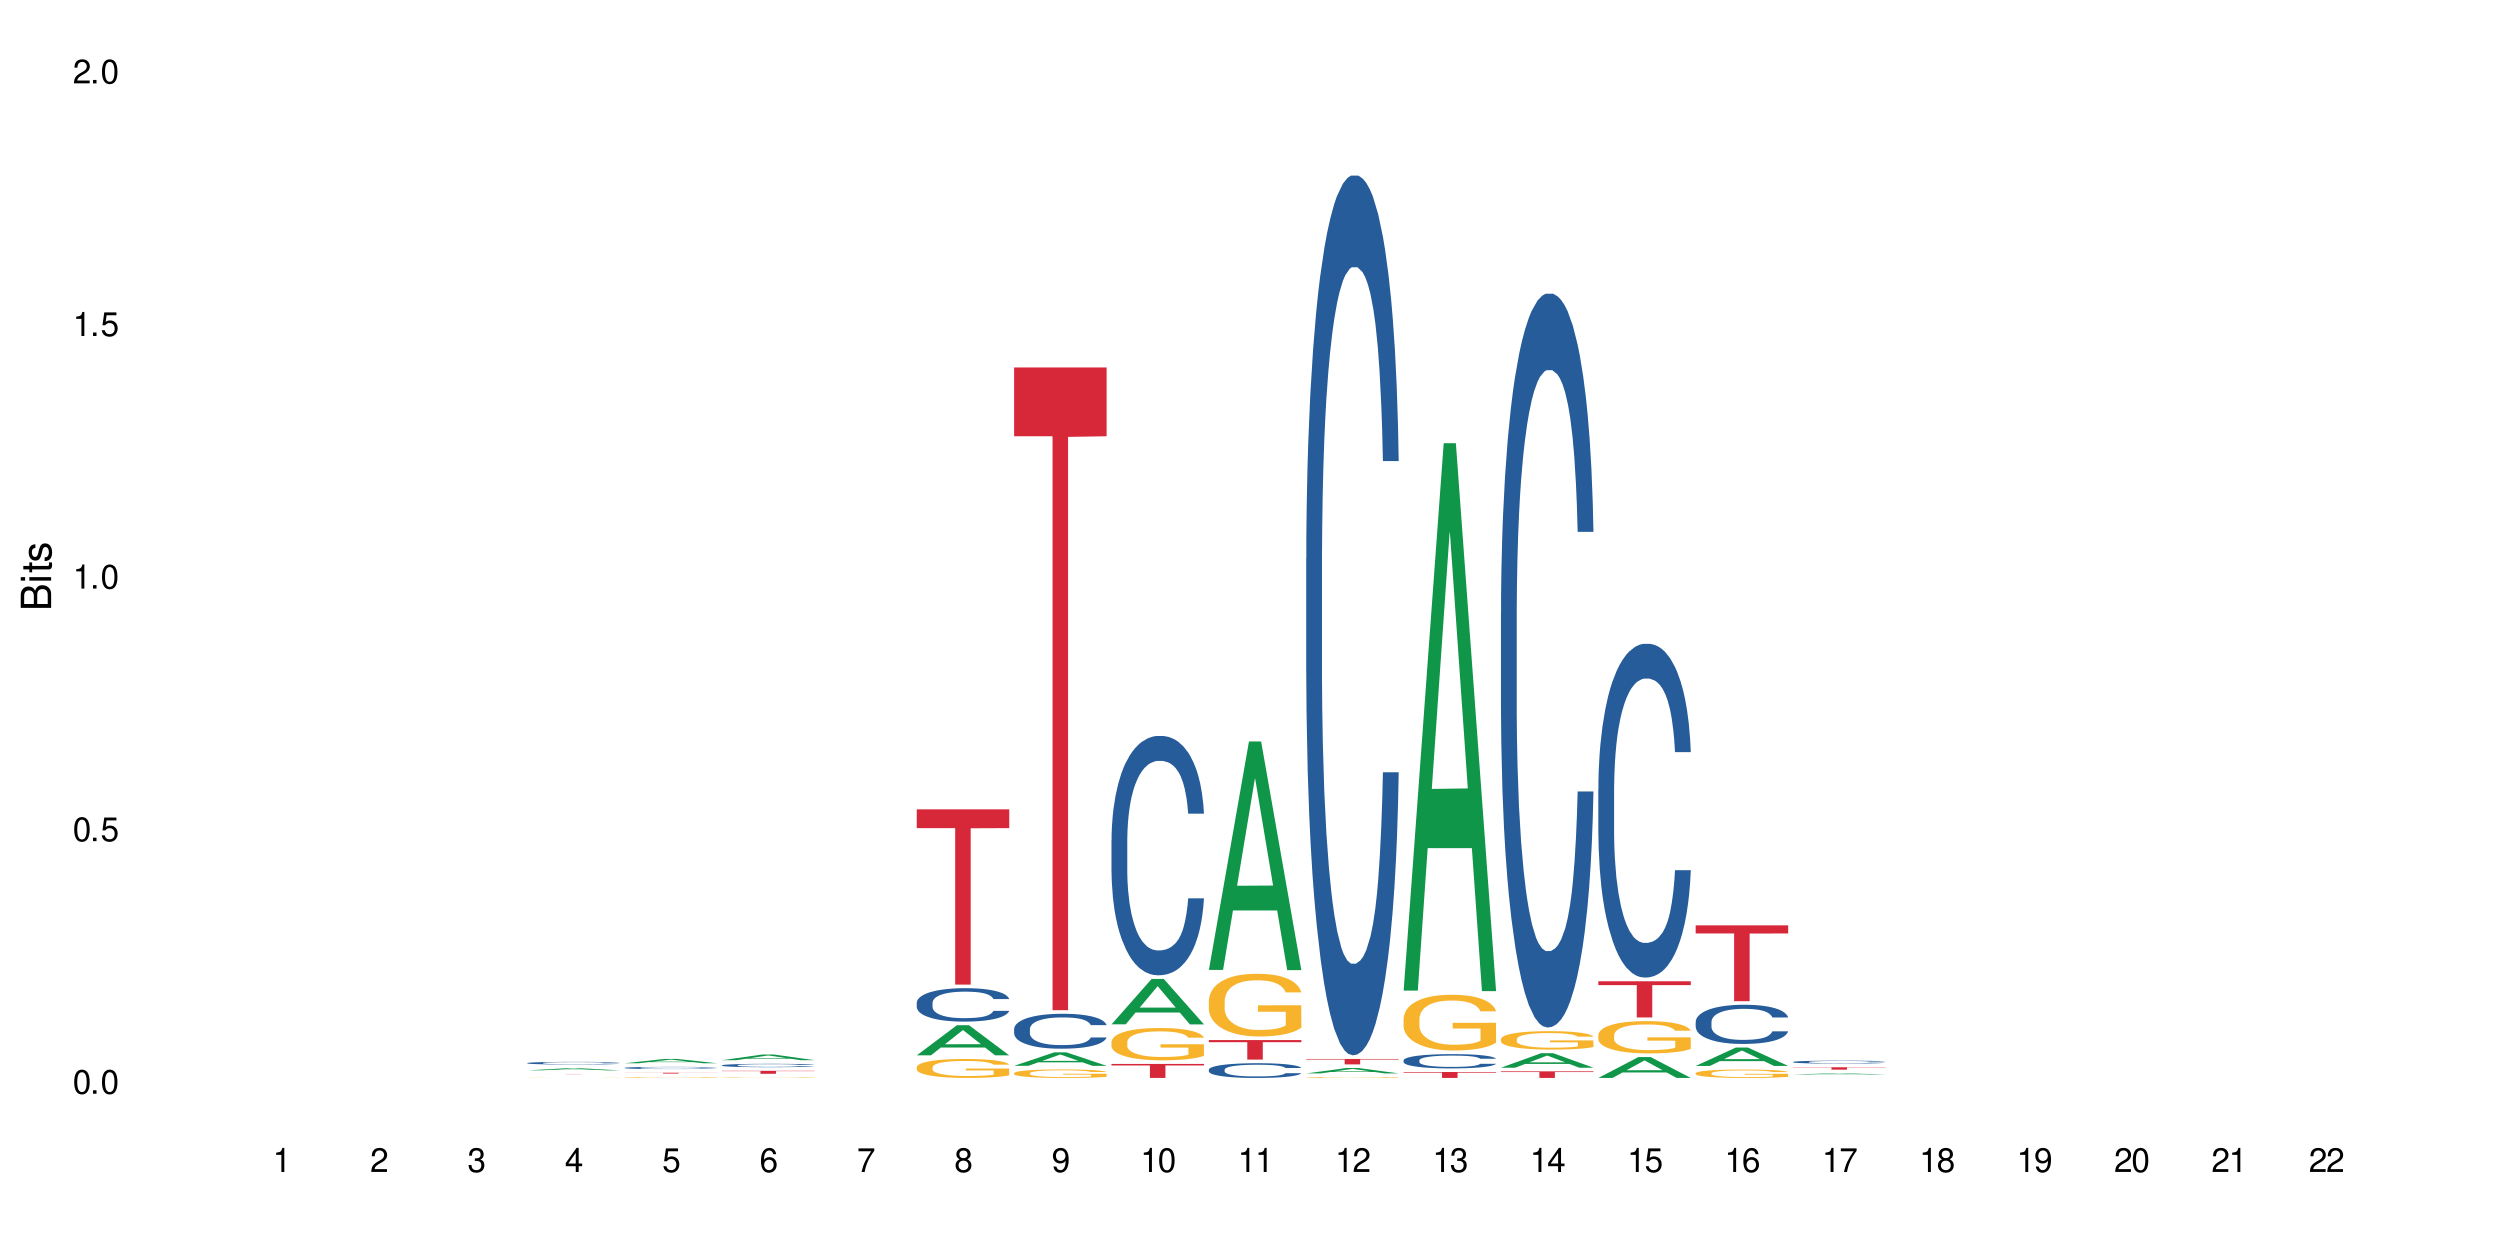 <?xml version="1.0" encoding="UTF-8"?>
<svg xmlns="http://www.w3.org/2000/svg" xmlns:xlink="http://www.w3.org/1999/xlink" width="720" height="360" viewBox="0 0 720 360">
<defs>
<g>
<g id="glyph-0-0">
</g>
<g id="glyph-0-1">
<path d="M 2.641 -6.938 C 2 -6.938 1.422 -6.656 1.078 -6.172 C 0.641 -5.562 0.406 -4.641 0.406 -3.359 C 0.406 -1.016 1.188 0.219 2.641 0.219 C 4.078 0.219 4.859 -1.016 4.859 -3.297 C 4.859 -4.641 4.656 -5.547 4.203 -6.172 C 3.844 -6.656 3.281 -6.938 2.641 -6.938 Z M 2.641 -6.188 C 3.547 -6.188 4 -5.25 4 -3.375 C 4 -1.406 3.562 -0.484 2.625 -0.484 C 1.734 -0.484 1.281 -1.438 1.281 -3.344 C 1.281 -5.25 1.734 -6.188 2.641 -6.188 Z M 2.641 -6.188 "/>
</g>
<g id="glyph-0-2">
<path d="M 1.828 -1 L 0.828 -1 L 0.828 0 L 1.828 0 Z M 1.828 -1 "/>
</g>
<g id="glyph-0-3">
<path d="M 4.562 -6.797 L 1.062 -6.797 L 0.547 -3.094 L 1.328 -3.094 C 1.719 -3.562 2.047 -3.734 2.578 -3.734 C 3.484 -3.734 4.062 -3.109 4.062 -2.094 C 4.062 -1.125 3.484 -0.531 2.578 -0.531 C 1.828 -0.531 1.375 -0.906 1.188 -1.672 L 0.328 -1.672 C 0.453 -1.109 0.547 -0.844 0.75 -0.594 C 1.125 -0.078 1.828 0.219 2.594 0.219 C 3.969 0.219 4.922 -0.781 4.922 -2.219 C 4.922 -3.562 4.031 -4.484 2.719 -4.484 C 2.25 -4.484 1.859 -4.359 1.469 -4.062 L 1.734 -5.969 L 4.562 -5.969 Z M 4.562 -6.797 "/>
</g>
<g id="glyph-0-4">
<path d="M 2.484 -4.938 L 2.484 0 L 3.328 0 L 3.328 -6.938 L 2.766 -6.938 C 2.469 -5.875 2.281 -5.734 0.984 -5.562 L 0.984 -4.938 Z M 2.484 -4.938 "/>
</g>
<g id="glyph-0-5">
<path d="M 4.859 -0.828 L 1.281 -0.828 C 1.359 -1.406 1.672 -1.781 2.5 -2.281 L 3.469 -2.828 C 4.406 -3.344 4.906 -4.062 4.906 -4.906 C 4.906 -5.484 4.672 -6.031 4.266 -6.406 C 3.859 -6.766 3.375 -6.938 2.719 -6.938 C 1.859 -6.938 1.219 -6.625 0.844 -6.031 C 0.609 -5.672 0.5 -5.234 0.484 -4.531 L 1.328 -4.531 C 1.359 -5.016 1.406 -5.281 1.531 -5.516 C 1.75 -5.938 2.188 -6.203 2.703 -6.203 C 3.469 -6.203 4.031 -5.641 4.031 -4.891 C 4.031 -4.344 3.719 -3.859 3.125 -3.516 L 2.234 -3 C 0.812 -2.172 0.406 -1.531 0.328 -0.016 L 4.859 -0.016 Z M 4.859 -0.828 "/>
</g>
<g id="glyph-0-6">
<path d="M 2.125 -3.188 L 2.578 -3.188 C 3.5 -3.188 3.984 -2.766 3.984 -1.922 C 3.984 -1.062 3.469 -0.531 2.594 -0.531 C 1.656 -0.531 1.203 -1 1.156 -2.016 L 0.312 -2.016 C 0.344 -1.453 0.438 -1.094 0.609 -0.781 C 0.953 -0.109 1.625 0.219 2.547 0.219 C 3.953 0.219 4.859 -0.625 4.859 -1.938 C 4.859 -2.828 4.516 -3.297 3.703 -3.594 C 4.344 -3.844 4.656 -4.328 4.656 -5.031 C 4.656 -6.219 3.875 -6.938 2.578 -6.938 C 1.203 -6.938 0.484 -6.172 0.453 -4.703 L 1.297 -4.703 C 1.312 -5.125 1.344 -5.359 1.453 -5.578 C 1.641 -5.969 2.062 -6.203 2.594 -6.203 C 3.344 -6.203 3.797 -5.75 3.797 -5 C 3.797 -4.516 3.609 -4.219 3.25 -4.047 C 3.016 -3.953 2.703 -3.922 2.125 -3.906 Z M 2.125 -3.188 "/>
</g>
<g id="glyph-0-7">
<path d="M 3.141 -1.672 L 3.141 0 L 3.984 0 L 3.984 -1.672 L 4.984 -1.672 L 4.984 -2.438 L 3.984 -2.438 L 3.984 -6.938 L 3.359 -6.938 L 0.266 -2.578 L 0.266 -1.672 Z M 3.141 -2.438 L 1 -2.438 L 3.141 -5.5 Z M 3.141 -2.438 "/>
</g>
<g id="glyph-0-8">
<path d="M 4.781 -5.125 C 4.609 -6.266 3.891 -6.938 2.844 -6.938 C 2.094 -6.938 1.422 -6.578 1.031 -5.953 C 0.594 -5.266 0.406 -4.422 0.406 -3.172 C 0.406 -2 0.578 -1.25 0.984 -0.641 C 1.359 -0.078 1.953 0.219 2.703 0.219 C 3.984 0.219 4.922 -0.75 4.922 -2.094 C 4.922 -3.375 4.062 -4.281 2.844 -4.281 C 2.172 -4.281 1.641 -4.031 1.281 -3.516 C 1.281 -5.234 1.828 -6.188 2.797 -6.188 C 3.391 -6.188 3.797 -5.797 3.938 -5.125 Z M 2.734 -3.531 C 3.547 -3.531 4.062 -2.953 4.062 -2.031 C 4.062 -1.156 3.484 -0.531 2.703 -0.531 C 1.922 -0.531 1.328 -1.188 1.328 -2.078 C 1.328 -2.938 1.906 -3.531 2.734 -3.531 Z M 2.734 -3.531 "/>
</g>
<g id="glyph-0-9">
<path d="M 4.984 -6.797 L 0.438 -6.797 L 0.438 -5.969 L 4.109 -5.969 C 2.5 -3.656 1.828 -2.234 1.328 0 L 2.219 0 C 2.594 -2.172 3.453 -4.047 4.984 -6.094 Z M 4.984 -6.797 "/>
</g>
<g id="glyph-0-10">
<path d="M 3.75 -3.656 C 4.469 -4.094 4.688 -4.438 4.688 -5.078 C 4.688 -6.172 3.844 -6.938 2.641 -6.938 C 1.438 -6.938 0.594 -6.172 0.594 -5.094 C 0.594 -4.438 0.812 -4.094 1.516 -3.656 C 0.734 -3.266 0.359 -2.703 0.359 -1.922 C 0.359 -0.656 1.281 0.219 2.641 0.219 C 3.984 0.219 4.922 -0.656 4.922 -1.922 C 4.922 -2.703 4.531 -3.266 3.75 -3.656 Z M 2.641 -6.188 C 3.359 -6.188 3.812 -5.75 3.812 -5.062 C 3.812 -4.406 3.344 -3.984 2.641 -3.984 C 1.922 -3.984 1.453 -4.406 1.453 -5.078 C 1.453 -5.75 1.922 -6.188 2.641 -6.188 Z M 2.641 -3.266 C 3.484 -3.266 4.062 -2.719 4.062 -1.906 C 4.062 -1.078 3.484 -0.531 2.625 -0.531 C 1.797 -0.531 1.219 -1.094 1.219 -1.906 C 1.219 -2.719 1.781 -3.266 2.641 -3.266 Z M 2.641 -3.266 "/>
</g>
<g id="glyph-0-11">
<path d="M 0.516 -1.578 C 0.672 -0.453 1.406 0.219 2.438 0.219 C 3.188 0.219 3.859 -0.141 4.266 -0.766 C 4.688 -1.453 4.891 -2.297 4.891 -3.547 C 4.891 -4.719 4.703 -5.453 4.312 -6.078 C 3.938 -6.641 3.344 -6.938 2.594 -6.938 C 1.297 -6.938 0.359 -5.969 0.359 -4.625 C 0.359 -3.344 1.234 -2.453 2.453 -2.453 C 3.094 -2.453 3.578 -2.672 4.016 -3.203 C 4 -1.484 3.469 -0.531 2.5 -0.531 C 1.906 -0.531 1.484 -0.906 1.359 -1.578 Z M 2.578 -6.203 C 3.375 -6.203 3.969 -5.531 3.969 -4.641 C 3.969 -3.797 3.391 -3.188 2.547 -3.188 C 1.734 -3.188 1.234 -3.766 1.234 -4.688 C 1.234 -5.562 1.797 -6.203 2.578 -6.203 Z M 2.578 -6.203 "/>
</g>
<g id="glyph-1-0">
</g>
<g id="glyph-1-1">
<path d="M 0 -0.953 L 0 -4.891 C 0 -5.719 -0.234 -6.344 -0.734 -6.797 C -1.188 -7.234 -1.812 -7.469 -2.5 -7.469 C -3.547 -7.469 -4.188 -7 -4.625 -5.875 C -4.984 -6.688 -5.625 -7.094 -6.531 -7.094 C -7.172 -7.094 -7.734 -6.859 -8.141 -6.391 C -8.562 -5.922 -8.75 -5.344 -8.75 -4.5 L -8.75 -0.953 Z M -4.984 -2.062 L -7.766 -2.062 L -7.766 -4.219 C -7.766 -4.844 -7.688 -5.203 -7.453 -5.5 C -7.219 -5.812 -6.859 -5.969 -6.375 -5.969 C -5.891 -5.969 -5.531 -5.812 -5.297 -5.5 C -5.062 -5.203 -4.984 -4.844 -4.984 -4.219 Z M -0.984 -2.062 L -4 -2.062 L -4 -4.781 C -4 -5.766 -3.438 -6.359 -2.484 -6.359 C -1.547 -6.359 -0.984 -5.766 -0.984 -4.781 Z M -0.984 -2.062 "/>
</g>
<g id="glyph-1-2">
<path d="M -6.281 -1.797 L -6.281 -0.797 L 0 -0.797 L 0 -1.797 Z M -8.75 -1.797 L -8.75 -0.797 L -7.484 -0.797 L -7.484 -1.797 Z M -8.75 -1.797 "/>
</g>
<g id="glyph-1-3">
<path d="M -6.281 -3.047 L -6.281 -2.016 L -8.016 -2.016 L -8.016 -1.016 L -6.281 -1.016 L -6.281 -0.172 L -5.469 -0.172 L -5.469 -1.016 L -0.719 -1.016 C -0.078 -1.016 0.281 -1.453 0.281 -2.234 C 0.281 -2.5 0.25 -2.719 0.188 -3.047 L -0.641 -3.047 C -0.609 -2.906 -0.594 -2.766 -0.594 -2.562 C -0.594 -2.141 -0.719 -2.016 -1.156 -2.016 L -5.469 -2.016 L -5.469 -3.047 Z M -6.281 -3.047 "/>
</g>
<g id="glyph-1-4">
<path d="M -4.531 -5.25 C -5.766 -5.25 -6.469 -4.422 -6.469 -2.969 C -6.469 -1.516 -5.719 -0.562 -4.547 -0.562 C -3.562 -0.562 -3.094 -1.062 -2.734 -2.562 L -2.516 -3.484 C -2.344 -4.188 -2.094 -4.469 -1.641 -4.469 C -1.047 -4.469 -0.641 -3.875 -0.641 -3 C -0.641 -2.453 -0.797 -2 -1.062 -1.75 C -1.25 -1.594 -1.422 -1.531 -1.875 -1.469 L -1.875 -0.406 C -0.422 -0.453 0.281 -1.266 0.281 -2.922 C 0.281 -4.5 -0.5 -5.516 -1.719 -5.516 C -2.656 -5.516 -3.172 -4.984 -3.469 -3.734 L -3.703 -2.766 C -3.891 -1.953 -4.156 -1.609 -4.594 -1.609 C -5.188 -1.609 -5.547 -2.125 -5.547 -2.938 C -5.547 -3.75 -5.203 -4.172 -4.531 -4.203 Z M -4.531 -5.25 "/>
</g>
</g>
</defs>
<rect x="-72" y="-36" width="864" height="432" fill="rgb(100%, 100%, 100%)" fill-opacity="1"/>
<path fill-rule="nonzero" fill="rgb(6.275%, 58.824%, 28.235%)" fill-opacity="1" d="M 151.855 308.262 L 151.883 308.262 L 163.41 307.637 L 166.91 307.637 L 178.496 308.266 L 174.426 308.266 L 171.523 308.102 L 158.801 308.102 L 155.953 308.262 L 151.855 308.262 L 160.023 308.031 L 170.355 308.031 L 165.203 307.738 L 165.09 307.738 L 159.996 308.031 L 160.023 308.031 Z M 151.855 308.262 "/>
<path fill-rule="nonzero" fill="rgb(14.51%, 36.078%, 60%)" fill-opacity="1" d="M 151.855 306.152 L 151.887 306.152 L 151.887 306.137 L 151.984 306.109 L 152.215 306.074 L 152.441 306.051 L 153.027 306.012 L 153.836 305.969 L 154.684 305.938 L 155.301 305.922 L 155.852 305.906 L 157.117 305.879 L 157.93 305.867 L 158.809 305.855 L 159.879 305.844 L 160.66 305.836 L 162.414 305.824 L 163.715 305.82 L 164.723 305.816 L 166.898 305.816 L 168.195 305.82 L 169.141 305.824 L 170.18 305.828 L 171.055 305.836 L 172.582 305.852 L 173.949 305.871 L 174.566 305.883 L 175.539 305.902 L 176.285 305.926 L 176.805 305.945 L 177.391 305.969 L 177.91 306 L 178.301 306.039 L 178.496 306.066 L 173.949 306.066 L 173.719 306.039 L 173.461 306.02 L 172.973 305.988 L 172.484 305.969 L 171.805 305.949 L 171.188 305.934 L 170.34 305.922 L 169.594 305.914 L 168.816 305.906 L 168.066 305.902 L 166.637 305.898 L 164.363 305.898 L 163.098 305.906 L 162.414 305.91 L 161.441 305.918 L 160.758 305.93 L 159.945 305.941 L 159.395 305.953 L 158.711 305.973 L 158.223 305.988 L 157.672 306.012 L 157.348 306.031 L 157.055 306.051 L 156.793 306.074 L 156.598 306.098 L 156.469 306.125 L 156.406 306.152 L 156.406 306.262 L 156.469 306.285 L 156.633 306.316 L 157.055 306.359 L 157.672 306.398 L 158.387 306.426 L 159.066 306.449 L 159.457 306.457 L 159.977 306.469 L 160.789 306.484 L 161.961 306.496 L 162.641 306.504 L 163.68 306.508 L 164.754 306.512 L 166.184 306.512 L 167.449 306.508 L 168.293 306.504 L 169.172 306.5 L 170.375 306.488 L 171.121 306.477 L 171.77 306.461 L 172.258 306.449 L 172.582 306.438 L 173.07 306.414 L 173.461 306.391 L 173.754 306.367 L 173.949 306.344 L 178.496 306.344 L 178.301 306.371 L 178.008 306.398 L 177.715 306.418 L 177.262 306.445 L 176.742 306.465 L 175.996 306.492 L 175.375 306.508 L 174.566 306.523 L 173.816 306.539 L 173.004 306.551 L 171.805 306.566 L 171.023 306.57 L 170.18 306.578 L 169.172 306.582 L 167.906 306.59 L 166.539 306.59 L 165.273 306.594 L 163.91 306.59 L 162.902 306.59 L 161.57 306.582 L 159.914 306.57 L 158.711 306.555 L 157.77 306.543 L 156.957 306.527 L 156.047 306.508 L 154.879 306.477 L 154.164 306.453 L 153.676 306.434 L 153.125 306.406 L 152.734 306.383 L 152.277 306.34 L 151.953 306.289 L 151.855 306.25 Z M 151.855 306.152 "/>
<path fill-rule="nonzero" fill="rgb(96.863%, 70.196%, 16.863%)" fill-opacity="1" d="M 151.855 310.426 L 151.887 310.426 L 152.02 310.422 L 152.344 310.418 L 152.766 310.418 L 153.219 310.414 L 154.422 310.414 L 155.496 310.41 L 156.859 310.41 L 157.605 310.406 L 173.785 310.406 L 174.758 310.41 L 176.32 310.41 L 176.969 310.414 L 178.008 310.414 L 178.301 310.418 L 178.496 310.418 L 173.426 310.418 L 172.941 310.414 L 171.965 310.414 L 171.055 310.41 L 160.336 310.41 L 160.012 310.414 L 158.027 310.414 L 157.574 310.418 L 157.25 310.418 L 156.891 310.422 L 156.695 310.422 L 156.438 310.426 L 156.406 310.434 L 156.5 310.434 L 156.695 310.438 L 157.348 310.438 L 157.734 310.441 L 159.004 310.441 L 159.457 310.445 L 163.488 310.445 L 164.297 310.449 L 169.203 310.449 L 170.438 310.445 L 174.012 310.445 L 174.012 310.434 L 165.988 310.434 L 165.988 310.43 L 178.465 310.43 L 178.496 310.445 L 177.812 310.445 L 176.969 310.449 L 174.109 310.449 L 173.137 310.453 L 161.148 310.453 L 160.109 310.449 L 157.086 310.449 L 156.211 310.445 L 154.391 310.445 L 153.836 310.441 L 152.93 310.441 L 152.57 310.438 L 152.312 310.438 L 152.051 310.434 L 151.855 310.434 Z M 151.855 310.426 "/>
<path fill-rule="nonzero" fill="rgb(83.922%, 15.686%, 22.353%)" fill-opacity="1" d="M 151.855 309.309 L 178.496 309.309 L 178.496 309.312 L 167.395 309.312 L 167.395 309.359 L 162.926 309.359 L 162.926 309.312 L 151.855 309.312 Z M 151.855 309.309 "/>
<path fill-rule="nonzero" fill="rgb(6.275%, 58.824%, 28.235%)" fill-opacity="1" d="M 179.898 306.215 L 179.926 306.215 L 191.453 304.965 L 194.953 304.965 L 206.539 306.215 L 202.469 306.215 L 199.566 305.891 L 186.844 305.891 L 183.996 306.215 L 179.898 306.215 L 188.066 305.754 L 198.398 305.754 L 193.246 305.168 L 193.188 305.168 L 193.133 305.172 L 188.039 305.754 L 188.066 305.754 Z M 179.898 306.215 "/>
<path fill-rule="nonzero" fill="rgb(14.51%, 36.078%, 60%)" fill-opacity="1" d="M 179.898 307.535 L 179.93 307.535 L 179.93 307.523 L 180.027 307.5 L 180.254 307.473 L 180.484 307.453 L 181.066 307.418 L 181.879 307.387 L 182.723 307.359 L 183.34 307.344 L 183.895 307.332 L 185.16 307.312 L 185.973 307.301 L 186.852 307.289 L 187.922 307.281 L 188.703 307.273 L 190.457 307.266 L 191.754 307.262 L 196.238 307.262 L 197.18 307.266 L 198.219 307.27 L 199.098 307.273 L 200.625 307.289 L 201.988 307.305 L 202.605 307.312 L 203.582 307.332 L 204.328 307.348 L 204.848 307.363 L 205.434 307.387 L 205.953 307.41 L 206.344 307.441 L 206.539 307.465 L 201.988 307.465 L 201.762 307.441 L 201.5 307.426 L 201.016 307.402 L 200.527 307.383 L 199.844 307.367 L 199.227 307.355 L 198.383 307.344 L 197.637 307.34 L 196.855 307.332 L 196.109 307.328 L 192.406 307.328 L 191.137 307.332 L 190.457 307.336 L 189.48 307.344 L 188.801 307.352 L 187.988 307.363 L 187.434 307.375 L 186.754 307.387 L 186.266 307.402 L 185.715 307.422 L 185.387 307.438 L 185.098 307.453 L 184.836 307.473 L 184.641 307.492 L 184.512 307.512 L 184.445 307.535 L 184.445 307.625 L 184.512 307.645 L 184.672 307.668 L 185.098 307.707 L 185.715 307.734 L 186.43 307.762 L 187.109 307.777 L 187.5 307.785 L 188.02 307.797 L 188.832 307.809 L 190 307.82 L 190.684 307.824 L 191.723 307.828 L 192.797 307.832 L 194.227 307.832 L 195.492 307.828 L 196.336 307.824 L 197.215 307.82 L 198.414 307.809 L 199.164 307.801 L 199.812 307.789 L 200.301 307.777 L 200.625 307.77 L 201.113 307.75 L 201.5 307.73 L 201.793 307.711 L 201.988 307.691 L 206.539 307.691 L 206.344 307.715 L 206.051 307.738 L 205.758 307.754 L 205.305 307.773 L 204.781 307.793 L 204.035 307.812 L 203.418 307.828 L 202.605 307.84 L 201.859 307.852 L 201.047 307.863 L 199.844 307.875 L 199.066 307.879 L 198.219 307.887 L 197.215 307.891 L 195.945 307.895 L 194.582 307.895 L 193.316 307.898 L 191.949 307.895 L 190.945 307.895 L 189.613 307.887 L 187.953 307.879 L 186.754 307.867 L 185.809 307.855 L 185 307.844 L 184.09 307.828 L 182.918 307.801 L 182.203 307.781 L 181.719 307.766 L 181.164 307.742 L 180.773 307.723 L 180.32 307.691 L 179.996 307.648 L 179.898 307.617 Z M 179.898 307.535 "/>
<path fill-rule="nonzero" fill="rgb(96.863%, 70.196%, 16.863%)" fill-opacity="1" d="M 179.898 310.328 L 179.93 310.328 L 179.93 310.324 L 180.059 310.316 L 180.387 310.301 L 180.809 310.293 L 181.262 310.285 L 181.555 310.281 L 182.043 310.273 L 182.465 310.27 L 183.535 310.262 L 184.902 310.254 L 185.648 310.25 L 186.492 310.246 L 187.695 310.242 L 188.246 310.242 L 189.938 310.238 L 191.852 310.234 L 196.27 310.234 L 198.09 310.238 L 199.129 310.238 L 199.941 310.242 L 200.789 310.246 L 201.828 310.25 L 202.801 310.254 L 203.582 310.258 L 204.359 310.266 L 205.012 310.27 L 205.562 310.277 L 206.051 310.285 L 206.344 310.293 L 206.539 310.301 L 202.023 310.301 L 201.762 310.293 L 201.469 310.289 L 200.98 310.281 L 200.496 310.277 L 200.008 310.273 L 199.098 310.266 L 198.316 310.262 L 197.344 310.262 L 196.402 310.258 L 191.398 310.258 L 190.488 310.262 L 189.84 310.262 L 188.93 310.266 L 188.379 310.266 L 188.051 310.27 L 187.078 310.273 L 186.43 310.281 L 186.07 310.285 L 185.617 310.289 L 185.289 310.297 L 184.934 310.305 L 184.738 310.309 L 184.48 310.324 L 184.445 310.359 L 184.543 310.367 L 184.738 310.375 L 185 310.383 L 185.387 310.391 L 185.777 310.395 L 186.461 310.402 L 187.047 310.41 L 187.5 310.41 L 188.379 310.418 L 188.734 310.418 L 189.578 310.422 L 190.457 310.426 L 191.527 310.43 L 197.246 310.43 L 198.48 310.426 L 199.879 310.426 L 200.559 310.422 L 201.047 310.422 L 201.5 310.418 L 202.055 310.414 L 202.055 310.367 L 194.031 310.367 L 194.031 310.344 L 206.504 310.344 L 206.539 310.422 L 205.855 310.426 L 205.012 310.434 L 204.199 310.438 L 203.355 310.441 L 202.152 310.445 L 201.176 310.445 L 199.684 310.449 L 198.316 310.449 L 196.891 310.453 L 192.797 310.453 L 191.367 310.449 L 189.188 310.449 L 188.148 310.445 L 186.852 310.441 L 186.004 310.438 L 185.129 310.434 L 184.25 310.43 L 183.473 310.422 L 182.434 310.414 L 181.879 310.406 L 181.359 310.402 L 180.969 310.395 L 180.613 310.387 L 180.352 310.383 L 180.094 310.371 L 179.961 310.363 L 179.898 310.359 Z M 179.898 310.328 "/>
<path fill-rule="nonzero" fill="rgb(83.922%, 15.686%, 22.353%)" fill-opacity="1" d="M 179.898 308.941 L 206.539 308.941 L 206.539 308.969 L 195.434 308.969 L 195.434 309.191 L 190.969 309.191 L 190.969 308.969 L 179.898 308.969 Z M 179.898 308.941 "/>
<path fill-rule="nonzero" fill="rgb(6.275%, 58.824%, 28.235%)" fill-opacity="1" d="M 207.941 305.336 L 207.969 305.332 L 219.496 303.711 L 222.996 303.711 L 234.578 305.336 L 230.508 305.336 L 227.605 304.91 L 214.883 304.91 L 212.039 305.336 L 207.941 305.336 L 216.109 304.738 L 226.438 304.734 L 221.289 303.977 L 221.23 303.973 L 221.176 303.98 L 216.078 304.734 L 216.109 304.738 Z M 207.941 305.336 "/>
<path fill-rule="nonzero" fill="rgb(14.51%, 36.078%, 60%)" fill-opacity="1" d="M 207.941 306.805 L 207.973 306.805 L 207.973 306.781 L 208.07 306.746 L 208.297 306.707 L 208.523 306.676 L 209.109 306.625 L 209.922 306.574 L 210.766 306.535 L 211.383 306.512 L 211.934 306.492 L 213.203 306.461 L 214.016 306.441 L 214.891 306.426 L 215.965 306.414 L 216.742 306.402 L 218.496 306.391 L 219.797 306.383 L 220.805 306.379 L 222.98 306.379 L 224.281 306.383 L 225.223 306.387 L 226.262 306.395 L 227.141 306.402 L 228.668 306.422 L 230.031 306.449 L 230.648 306.461 L 231.621 306.488 L 232.371 306.516 L 232.891 306.539 L 233.473 306.574 L 233.996 306.613 L 234.383 306.656 L 234.578 306.695 L 230.031 306.695 L 229.805 306.66 L 229.543 306.633 L 229.055 306.598 L 228.57 306.57 L 227.887 306.547 L 227.27 306.527 L 226.426 306.512 L 225.676 306.5 L 224.898 306.492 L 224.152 306.488 L 222.723 306.48 L 221.062 306.48 L 220.445 306.484 L 219.18 306.492 L 218.496 306.496 L 217.523 306.508 L 216.84 306.52 L 216.027 306.539 L 215.477 306.555 L 214.793 306.578 L 214.309 306.598 L 213.754 306.625 L 213.43 306.648 L 213.137 306.676 L 212.879 306.703 L 212.684 306.734 L 212.555 306.766 L 212.488 306.801 L 212.488 306.938 L 212.555 306.969 L 212.715 307.008 L 213.137 307.062 L 213.754 307.109 L 214.469 307.145 L 215.152 307.172 L 215.543 307.184 L 216.062 307.199 L 216.875 307.215 L 218.043 307.234 L 218.727 307.242 L 219.766 307.25 L 220.836 307.254 L 222.266 307.254 L 223.535 307.25 L 224.379 307.242 L 225.254 307.238 L 226.457 307.223 L 227.203 307.207 L 227.855 307.191 L 228.34 307.176 L 228.668 307.16 L 229.152 307.133 L 229.543 307.102 L 229.836 307.07 L 230.031 307.039 L 234.578 307.039 L 234.383 307.074 L 234.094 307.109 L 233.801 307.137 L 233.344 307.168 L 232.824 307.195 L 232.078 307.227 L 231.461 307.246 L 230.648 307.27 L 229.902 307.285 L 229.09 307.301 L 227.887 307.32 L 227.105 307.328 L 226.262 307.336 L 225.254 307.344 L 223.988 307.348 L 222.625 307.352 L 221.355 307.355 L 219.992 307.352 L 218.984 307.348 L 217.652 307.34 L 215.996 307.324 L 214.793 307.309 L 213.852 307.289 L 213.039 307.273 L 212.129 307.25 L 210.961 307.211 L 210.246 307.18 L 209.758 307.152 L 209.207 307.121 L 208.816 307.09 L 208.363 307.039 L 208.035 306.977 L 207.941 306.926 Z M 207.941 306.805 "/>
<path fill-rule="nonzero" fill="rgb(96.863%, 70.196%, 16.863%)" fill-opacity="1" d="M 207.941 310.363 L 207.973 310.363 L 207.973 310.359 L 208.102 310.355 L 208.426 310.344 L 208.848 310.34 L 209.305 310.332 L 209.598 310.328 L 210.082 310.324 L 210.508 310.324 L 211.578 310.316 L 212.941 310.309 L 213.691 310.309 L 214.535 310.305 L 215.738 310.301 L 217.977 310.301 L 219.895 310.297 L 224.312 310.297 L 226.133 310.301 L 227.984 310.301 L 228.828 310.305 L 229.867 310.309 L 230.844 310.309 L 231.621 310.312 L 232.402 310.316 L 233.051 310.324 L 233.605 310.328 L 234.094 310.332 L 234.383 310.34 L 234.578 310.344 L 230.062 310.344 L 229.805 310.34 L 229.512 310.336 L 229.023 310.328 L 228.535 310.328 L 228.051 310.324 L 227.141 310.32 L 226.359 310.316 L 224.441 310.316 L 223.371 310.312 L 221 310.312 L 219.441 310.316 L 217.879 310.316 L 216.973 310.32 L 216.094 310.32 L 215.121 310.324 L 214.469 310.332 L 214.113 310.332 L 213.656 310.336 L 213.332 310.34 L 212.977 310.348 L 212.781 310.352 L 212.52 310.359 L 212.488 310.387 L 212.781 310.398 L 213.039 310.402 L 213.82 310.41 L 214.504 310.418 L 215.086 310.422 L 215.543 310.422 L 216.418 310.426 L 216.777 310.43 L 217.621 310.43 L 218.496 310.434 L 219.57 310.434 L 220.383 310.438 L 225.289 310.438 L 226.523 310.434 L 227.918 310.434 L 228.602 310.43 L 229.543 310.43 L 230.098 310.426 L 230.098 310.391 L 222.07 310.391 L 222.07 310.375 L 234.547 310.375 L 234.578 310.43 L 233.898 310.434 L 233.051 310.438 L 232.238 310.441 L 231.395 310.445 L 230.195 310.445 L 229.219 310.449 L 227.723 310.449 L 226.359 310.453 L 219.406 310.453 L 218.27 310.449 L 217.23 310.449 L 216.191 310.445 L 214.891 310.445 L 214.047 310.441 L 213.172 310.438 L 212.293 310.434 L 211.512 310.43 L 210.992 310.43 L 210.473 310.426 L 209.922 310.422 L 209.402 310.414 L 209.012 310.41 L 208.652 310.406 L 208.395 310.402 L 208.133 310.395 L 208.004 310.391 L 207.941 310.387 Z M 207.941 310.363 "/>
<path fill-rule="nonzero" fill="rgb(83.922%, 15.686%, 22.353%)" fill-opacity="1" d="M 207.941 308.398 L 234.578 308.398 L 234.578 308.488 L 223.477 308.488 L 223.477 309.254 L 219.008 309.254 L 219.008 308.492 L 218.945 308.488 L 207.941 308.488 Z M 207.941 308.398 "/>
<path fill-rule="nonzero" fill="rgb(6.275%, 58.824%, 28.235%)" fill-opacity="1" d="M 264.023 303.938 L 264.051 303.93 L 275.578 295.266 L 279.078 295.266 L 290.664 303.945 L 286.594 303.945 L 283.691 301.68 L 270.969 301.68 L 268.121 303.938 L 264.023 303.938 L 272.191 300.742 L 282.523 300.734 L 277.371 296.684 L 277.312 296.676 L 277.258 296.699 L 272.164 300.734 L 272.191 300.742 Z M 264.023 303.938 "/>
<path fill-rule="nonzero" fill="rgb(14.51%, 36.078%, 60%)" fill-opacity="1" d="M 264.023 288.789 L 264.055 288.781 L 264.055 288.57 L 264.152 288.234 L 264.379 287.812 L 264.609 287.523 L 265.191 287.004 L 266.004 286.504 L 266.848 286.117 L 267.465 285.887 L 268.02 285.711 L 269.285 285.387 L 270.098 285.219 L 270.977 285.07 L 272.047 284.922 L 272.828 284.832 L 274.582 284.691 L 275.879 284.629 L 276.887 284.605 L 279.066 284.605 L 280.363 284.641 L 281.305 284.684 L 282.348 284.754 L 283.223 284.832 L 284.75 285.027 L 286.113 285.273 L 286.73 285.414 L 287.707 285.684 L 288.453 285.949 L 288.973 286.176 L 289.559 286.504 L 290.078 286.898 L 290.469 287.348 L 290.664 287.727 L 286.113 287.727 L 285.887 287.375 L 285.629 287.102 L 285.141 286.742 L 284.652 286.484 L 283.969 286.23 L 283.352 286.062 L 282.508 285.895 L 281.762 285.789 L 280.98 285.711 L 280.234 285.66 L 278.805 285.605 L 277.148 285.605 L 276.531 285.625 L 275.262 285.695 L 274.582 285.754 L 273.605 285.879 L 272.926 285.992 L 272.113 286.168 L 271.559 286.316 L 270.879 286.547 L 270.391 286.75 L 269.84 287.039 L 269.512 287.258 L 269.223 287.504 L 268.961 287.797 L 268.766 288.102 L 268.637 288.43 L 268.57 288.746 L 268.57 290.109 L 268.637 290.426 L 268.797 290.793 L 269.223 291.332 L 269.84 291.797 L 270.555 292.164 L 271.234 292.43 L 271.625 292.551 L 272.145 292.691 L 272.957 292.867 L 274.125 293.043 L 274.809 293.113 L 275.848 293.184 L 276.922 293.219 L 278.352 293.219 L 279.617 293.184 L 280.461 293.141 L 281.34 293.07 L 282.539 292.922 L 283.289 292.781 L 283.938 292.613 L 284.426 292.445 L 284.75 292.305 L 285.238 292.035 L 285.629 291.734 L 285.918 291.426 L 286.113 291.129 L 290.664 291.129 L 290.469 291.48 L 290.176 291.824 L 289.883 292.078 L 289.43 292.387 L 288.91 292.656 L 288.16 292.965 L 287.543 293.168 L 286.73 293.387 L 285.984 293.555 L 285.172 293.703 L 283.969 293.879 L 283.191 293.969 L 282.348 294.047 L 281.34 294.117 L 280.07 294.18 L 278.707 294.215 L 277.441 294.223 L 276.074 294.207 L 275.07 294.172 L 273.738 294.09 L 272.078 293.934 L 270.879 293.766 L 269.938 293.598 L 269.125 293.422 L 268.215 293.184 L 267.043 292.797 L 266.328 292.5 L 265.844 292.254 L 265.289 291.91 L 264.898 291.602 L 264.445 291.109 L 264.121 290.484 L 264.023 290.004 Z M 264.023 288.789 "/>
<path fill-rule="nonzero" fill="rgb(96.863%, 70.196%, 16.863%)" fill-opacity="1" d="M 264.023 307.328 L 264.055 307.324 L 264.055 307.223 L 264.184 307 L 264.512 306.691 L 264.934 306.438 L 265.387 306.234 L 265.68 306.133 L 266.168 305.98 L 266.59 305.871 L 267.66 305.648 L 269.027 305.438 L 269.773 305.348 L 270.617 305.262 L 271.82 305.168 L 272.371 305.133 L 274.062 305.055 L 275.977 305.004 L 278.09 304.988 L 279.066 304.992 L 280.398 305.016 L 282.215 305.07 L 283.254 305.117 L 284.066 305.168 L 284.914 305.234 L 285.953 305.332 L 286.926 305.453 L 287.707 305.574 L 288.484 305.723 L 289.137 305.883 L 289.688 306.055 L 290.176 306.266 L 290.469 306.441 L 290.664 306.617 L 286.148 306.617 L 285.887 306.441 L 285.594 306.305 L 285.105 306.141 L 284.621 306.023 L 284.133 305.926 L 283.223 305.797 L 282.441 305.719 L 281.469 305.648 L 280.527 305.602 L 279.453 305.574 L 278.805 305.562 L 277.082 305.562 L 275.523 305.598 L 274.613 305.637 L 273.965 305.676 L 273.055 305.754 L 272.504 305.812 L 272.176 305.852 L 271.203 306.008 L 270.555 306.145 L 270.195 306.242 L 269.742 306.391 L 269.414 306.527 L 269.059 306.727 L 268.863 306.875 L 268.605 307.215 L 268.57 308.113 L 268.668 308.301 L 268.863 308.508 L 269.125 308.688 L 269.512 308.875 L 269.902 309.02 L 270.586 309.215 L 271.172 309.344 L 271.625 309.43 L 272.504 309.562 L 272.859 309.609 L 273.703 309.699 L 274.582 309.77 L 275.652 309.828 L 276.465 309.859 L 277.766 309.883 L 279.422 309.883 L 281.371 309.855 L 282.605 309.812 L 283.449 309.773 L 284.004 309.738 L 284.684 309.684 L 285.172 309.633 L 285.629 309.578 L 286.18 309.496 L 286.18 308.301 L 278.156 308.297 L 278.156 307.738 L 290.629 307.734 L 290.664 309.684 L 289.98 309.82 L 289.137 309.949 L 288.324 310.047 L 287.48 310.133 L 286.277 310.227 L 285.301 310.289 L 283.809 310.359 L 282.441 310.402 L 281.016 310.434 L 279.746 310.449 L 278.254 310.453 L 276.922 310.441 L 275.492 310.414 L 274.355 310.371 L 273.312 310.324 L 272.273 310.258 L 270.977 310.152 L 270.129 310.07 L 269.254 309.965 L 268.375 309.84 L 267.598 309.703 L 267.078 309.598 L 266.559 309.48 L 266.004 309.328 L 265.484 309.16 L 265.094 309.004 L 264.738 308.832 L 264.477 308.668 L 264.219 308.441 L 264.09 308.262 L 264.023 308.105 Z M 264.023 307.328 "/>
<path fill-rule="nonzero" fill="rgb(83.922%, 15.686%, 22.353%)" fill-opacity="1" d="M 264.023 233.094 L 290.664 233.094 L 290.664 238.496 L 279.559 238.543 L 279.559 283.559 L 275.094 283.559 L 275.094 238.59 L 275.027 238.496 L 264.023 238.496 Z M 264.023 233.094 "/>
<path fill-rule="nonzero" fill="rgb(6.275%, 58.824%, 28.235%)" fill-opacity="1" d="M 292.066 306.957 L 292.094 306.953 L 303.621 303.074 L 307.121 303.074 L 318.703 306.961 L 314.633 306.961 L 311.73 305.945 L 299.008 305.945 L 296.164 306.957 L 292.066 306.957 L 300.234 305.523 L 310.562 305.523 L 305.414 303.707 L 305.355 303.703 L 305.301 303.715 L 300.203 305.523 L 300.234 305.523 Z M 292.066 306.957 "/>
<path fill-rule="nonzero" fill="rgb(14.51%, 36.078%, 60%)" fill-opacity="1" d="M 292.066 296.352 L 292.098 296.34 L 292.098 296.121 L 292.195 295.773 L 292.422 295.332 L 292.648 295.027 L 293.234 294.484 L 294.047 293.961 L 294.891 293.559 L 295.508 293.32 L 296.062 293.137 L 297.328 292.797 L 298.141 292.621 L 299.016 292.465 L 300.09 292.309 L 300.867 292.215 L 302.625 292.07 L 303.922 292.004 L 304.93 291.977 L 307.105 291.977 L 308.406 292.016 L 309.348 292.059 L 310.387 292.133 L 311.266 292.215 L 312.793 292.418 L 314.156 292.676 L 314.773 292.824 L 315.746 293.109 L 316.496 293.383 L 317.016 293.621 L 317.602 293.961 L 318.121 294.375 L 318.508 294.844 L 318.703 295.238 L 314.156 295.238 L 313.93 294.871 L 313.668 294.586 L 313.18 294.211 L 312.695 293.945 L 312.012 293.676 L 311.395 293.504 L 310.551 293.328 L 309.805 293.219 L 309.023 293.137 L 308.277 293.082 L 306.848 293.023 L 305.191 293.023 L 304.574 293.043 L 303.305 293.117 L 302.625 293.18 L 301.648 293.309 L 300.965 293.43 L 300.152 293.613 L 299.602 293.77 L 298.918 294.008 L 298.434 294.219 L 297.879 294.523 L 297.555 294.754 L 297.262 295.008 L 297.004 295.312 L 296.809 295.633 L 296.68 295.973 L 296.613 296.305 L 296.613 297.73 L 296.68 298.059 L 296.84 298.445 L 297.262 299.008 L 297.879 299.492 L 298.594 299.879 L 299.277 300.156 L 299.668 300.281 L 300.188 300.43 L 301 300.613 L 302.168 300.797 L 302.852 300.871 L 303.891 300.945 L 304.961 300.98 L 306.391 300.98 L 307.66 300.945 L 308.504 300.898 L 309.379 300.824 L 310.582 300.668 L 311.328 300.523 L 311.98 300.348 L 312.465 300.172 L 312.793 300.027 L 313.277 299.742 L 313.668 299.43 L 313.961 299.105 L 314.156 298.793 L 318.703 298.793 L 318.508 299.164 L 318.219 299.52 L 317.926 299.785 L 317.469 300.109 L 316.949 300.395 L 316.203 300.715 L 315.586 300.926 L 314.773 301.156 L 314.027 301.332 L 313.215 301.488 L 312.012 301.672 L 311.23 301.762 L 310.387 301.844 L 309.379 301.918 L 308.113 301.984 L 306.75 302.02 L 305.48 302.027 L 304.117 302.012 L 303.109 301.973 L 301.777 301.891 L 300.121 301.727 L 298.918 301.551 L 297.977 301.375 L 297.164 301.191 L 296.254 300.945 L 295.086 300.539 L 294.371 300.227 L 293.883 299.973 L 293.332 299.613 L 292.941 299.289 L 292.488 298.777 L 292.164 298.125 L 292.066 297.617 Z M 292.066 296.352 "/>
<path fill-rule="nonzero" fill="rgb(96.863%, 70.196%, 16.863%)" fill-opacity="1" d="M 292.066 309.051 L 292.098 309.051 L 292.098 309.004 L 292.227 308.906 L 292.551 308.766 L 292.973 308.652 L 293.43 308.562 L 293.723 308.516 L 294.207 308.449 L 294.633 308.398 L 295.703 308.297 L 297.066 308.203 L 297.816 308.164 L 298.66 308.125 L 299.863 308.086 L 300.414 308.07 L 302.102 308.031 L 304.02 308.012 L 306.133 308.004 L 307.105 308.004 L 308.438 308.016 L 310.258 308.039 L 311.297 308.062 L 312.109 308.086 L 312.953 308.113 L 313.992 308.156 L 314.969 308.211 L 315.746 308.266 L 316.527 308.332 L 317.176 308.402 L 317.73 308.48 L 318.219 308.574 L 318.508 308.656 L 318.703 308.734 L 314.188 308.734 L 313.93 308.656 L 313.637 308.594 L 313.148 308.52 L 312.66 308.465 L 312.176 308.426 L 311.266 308.367 L 310.484 308.328 L 309.512 308.297 L 308.566 308.277 L 307.496 308.266 L 306.848 308.262 L 305.125 308.262 L 303.566 308.277 L 302.656 308.293 L 302.004 308.312 L 301.098 308.348 L 300.543 308.371 L 300.219 308.391 L 299.246 308.461 L 298.594 308.523 L 298.238 308.566 L 297.781 308.633 L 297.457 308.691 L 297.102 308.781 L 296.906 308.848 L 296.645 309 L 296.613 309.402 L 296.711 309.488 L 296.906 309.582 L 297.164 309.66 L 297.555 309.746 L 297.945 309.812 L 298.629 309.898 L 299.211 309.957 L 299.668 309.992 L 300.543 310.055 L 300.902 310.074 L 301.746 310.113 L 302.625 310.145 L 303.695 310.172 L 304.508 310.188 L 305.809 310.199 L 307.465 310.199 L 309.414 310.184 L 310.648 310.168 L 311.492 310.148 L 312.043 310.133 L 312.727 310.109 L 313.215 310.086 L 313.668 310.062 L 314.223 310.023 L 314.223 309.488 L 306.195 309.488 L 306.195 309.234 L 318.672 309.234 L 318.703 310.109 L 318.023 310.168 L 317.176 310.227 L 316.363 310.27 L 315.52 310.309 L 314.32 310.352 L 313.344 310.379 L 311.848 310.41 L 310.484 310.43 L 309.055 310.445 L 307.789 310.449 L 306.293 310.453 L 304.961 310.449 L 303.531 310.434 L 302.395 310.418 L 301.355 310.395 L 300.316 310.367 L 299.016 310.32 L 298.172 310.281 L 297.297 310.234 L 296.418 310.176 L 295.637 310.117 L 295.117 310.07 L 294.598 310.016 L 294.047 309.949 L 293.527 309.875 L 293.137 309.805 L 292.781 309.727 L 292.52 309.652 L 292.258 309.551 L 292.129 309.473 L 292.066 309.402 Z M 292.066 309.051 "/>
<path fill-rule="nonzero" fill="rgb(83.922%, 15.686%, 22.353%)" fill-opacity="1" d="M 292.066 105.832 L 318.703 105.832 L 318.703 125.645 L 307.602 125.82 L 307.602 290.934 L 303.137 290.934 L 303.137 125.992 L 303.07 125.645 L 292.066 125.645 Z M 292.066 105.832 "/>
<path fill-rule="nonzero" fill="rgb(6.275%, 58.824%, 28.235%)" fill-opacity="1" d="M 320.105 295.012 L 320.137 295 L 331.66 281.934 L 335.164 281.934 L 346.746 295.023 L 342.676 295.023 L 339.773 291.609 L 327.051 291.609 L 324.203 295.012 L 320.105 295.012 L 328.273 290.195 L 338.605 290.184 L 333.453 284.074 L 333.398 284.062 L 333.34 284.098 L 328.246 290.184 L 328.273 290.195 Z M 320.105 295.012 "/>
<path fill-rule="nonzero" fill="rgb(14.51%, 36.078%, 60%)" fill-opacity="1" d="M 320.105 241.953 L 320.141 241.891 L 320.141 240.379 L 320.238 237.984 L 320.465 234.957 L 320.691 232.879 L 321.277 229.164 L 322.09 225.57 L 322.934 222.797 L 323.551 221.16 L 324.102 219.898 L 325.371 217.57 L 326.18 216.371 L 327.059 215.301 L 328.129 214.23 L 328.91 213.602 L 330.664 212.59 L 331.965 212.152 L 332.973 211.961 L 335.148 211.961 L 336.449 212.215 L 337.391 212.527 L 338.43 213.031 L 339.305 213.602 L 340.832 214.984 L 342.199 216.75 L 342.816 217.758 L 343.789 219.711 L 344.535 221.602 L 345.059 223.238 L 345.641 225.57 L 346.16 228.406 L 346.551 231.621 L 346.746 234.328 L 342.199 234.328 L 341.969 231.809 L 341.711 229.855 L 341.223 227.273 L 340.734 225.445 L 340.055 223.617 L 339.438 222.422 L 338.59 221.223 L 337.844 220.469 L 337.066 219.898 L 336.316 219.523 L 334.887 219.145 L 333.23 219.145 L 332.613 219.27 L 331.348 219.773 L 330.664 220.215 L 329.691 221.098 L 329.008 221.918 L 328.195 223.176 L 327.645 224.246 L 326.961 225.887 L 326.473 227.336 L 325.922 229.414 L 325.598 230.988 L 325.305 232.754 L 325.043 234.832 L 324.848 237.039 L 324.719 239.371 L 324.656 241.637 L 324.656 251.402 L 324.719 253.672 L 324.883 256.316 L 325.305 260.16 L 325.922 263.5 L 326.637 266.148 L 327.32 268.039 L 327.707 268.918 L 328.227 269.926 L 329.039 271.188 L 330.211 272.449 L 330.891 272.953 L 331.934 273.457 L 333.004 273.707 L 334.434 273.707 L 335.699 273.457 L 336.547 273.141 L 337.422 272.637 L 338.625 271.566 L 339.371 270.559 L 340.02 269.359 L 340.508 268.164 L 340.832 267.156 L 341.32 265.203 L 341.711 263.059 L 342.004 260.855 L 342.199 258.711 L 346.746 258.711 L 346.551 261.234 L 346.258 263.691 L 345.965 265.516 L 345.512 267.723 L 344.992 269.676 L 344.246 271.879 L 343.629 273.328 L 342.816 274.906 L 342.066 276.102 L 341.254 277.172 L 340.055 278.434 L 339.273 279.062 L 338.43 279.629 L 337.422 280.133 L 336.156 280.574 L 334.789 280.828 L 333.523 280.891 L 332.16 280.766 L 331.152 280.512 L 329.82 279.945 L 328.164 278.812 L 326.961 277.613 L 326.02 276.418 L 325.207 275.156 L 324.297 273.457 L 323.129 270.684 L 322.414 268.543 L 321.926 266.777 L 321.375 264.32 L 320.984 262.113 L 320.527 258.586 L 320.203 254.113 L 320.105 250.648 Z M 320.105 241.953 "/>
<path fill-rule="nonzero" fill="rgb(96.863%, 70.196%, 16.863%)" fill-opacity="1" d="M 320.105 300.055 L 320.141 300.047 L 320.141 299.875 L 320.27 299.492 L 320.594 298.969 L 321.016 298.535 L 321.473 298.195 L 321.762 298.016 L 322.25 297.762 L 322.672 297.574 L 323.746 297.191 L 325.109 296.832 L 325.855 296.68 L 326.703 296.535 L 327.902 296.375 L 328.457 296.316 L 330.145 296.18 L 332.062 296.094 L 334.172 296.07 L 335.148 296.078 L 336.48 296.109 L 338.301 296.203 L 339.34 296.289 L 340.152 296.375 L 340.996 296.484 L 342.035 296.656 L 343.012 296.859 L 343.789 297.062 L 344.57 297.316 L 345.219 297.59 L 345.77 297.887 L 346.258 298.246 L 346.551 298.543 L 346.746 298.84 L 342.23 298.84 L 341.969 298.543 L 341.68 298.312 L 341.191 298.031 L 340.703 297.828 L 340.215 297.668 L 339.305 297.445 L 338.527 297.309 L 337.551 297.191 L 336.609 297.113 L 335.539 297.062 L 334.887 297.047 L 333.168 297.047 L 331.605 297.105 L 330.699 297.172 L 330.047 297.242 L 329.137 297.367 L 328.586 297.473 L 328.262 297.539 L 327.285 297.801 L 326.637 298.039 L 326.277 298.203 L 325.824 298.457 L 325.5 298.688 L 325.141 299.027 L 324.945 299.281 L 324.688 299.859 L 324.656 301.391 L 324.754 301.711 L 324.945 302.062 L 325.207 302.367 L 325.598 302.691 L 325.988 302.938 L 326.668 303.27 L 327.254 303.488 L 327.707 303.633 L 328.586 303.863 L 328.941 303.941 L 329.789 304.094 L 330.664 304.211 L 331.738 304.312 L 332.551 304.363 L 333.848 304.406 L 335.504 304.406 L 337.453 304.355 L 338.688 304.289 L 339.535 304.219 L 340.086 304.16 L 340.77 304.066 L 341.254 303.98 L 341.711 303.891 L 342.262 303.746 L 342.262 301.711 L 334.238 301.703 L 334.238 300.754 L 346.715 300.742 L 346.746 304.066 L 346.062 304.297 L 345.219 304.52 L 344.406 304.688 L 343.562 304.832 L 342.359 304.992 L 341.387 305.098 L 339.891 305.215 L 338.527 305.293 L 337.098 305.344 L 335.832 305.367 L 334.336 305.375 L 333.004 305.359 L 331.574 305.309 L 330.438 305.242 L 329.398 305.156 L 328.359 305.043 L 327.059 304.867 L 326.215 304.723 L 325.336 304.543 L 324.461 304.332 L 323.68 304.102 L 323.16 303.922 L 322.641 303.719 L 322.09 303.465 L 321.566 303.176 L 321.18 302.91 L 320.82 302.613 L 320.562 302.332 L 320.301 301.949 L 320.172 301.645 L 320.105 301.383 Z M 320.105 300.055 "/>
<path fill-rule="nonzero" fill="rgb(83.922%, 15.686%, 22.353%)" fill-opacity="1" d="M 320.105 306.422 L 346.746 306.422 L 346.746 306.852 L 335.645 306.855 L 335.645 310.453 L 331.176 310.453 L 331.176 306.859 L 331.113 306.852 L 320.105 306.852 Z M 320.105 306.422 "/>
<path fill-rule="nonzero" fill="rgb(6.275%, 58.824%, 28.235%)" fill-opacity="1" d="M 348.148 279.34 L 348.176 279.277 L 359.703 213.539 L 363.203 213.539 L 374.789 279.402 L 370.719 279.402 L 367.816 262.207 L 355.094 262.207 L 352.246 279.34 L 348.148 279.34 L 356.316 255.098 L 366.648 255.035 L 361.496 224.301 L 361.441 224.238 L 361.383 224.426 L 356.289 255.035 L 356.316 255.098 Z M 348.148 279.34 "/>
<path fill-rule="nonzero" fill="rgb(14.51%, 36.078%, 60%)" fill-opacity="1" d="M 348.148 308.055 L 348.18 308.051 L 348.18 307.957 L 348.277 307.809 L 348.504 307.625 L 348.734 307.496 L 349.316 307.266 L 350.129 307.047 L 350.973 306.875 L 351.59 306.773 L 352.145 306.695 L 353.41 306.551 L 354.223 306.477 L 355.102 306.414 L 356.172 306.348 L 356.953 306.309 L 358.707 306.246 L 360.008 306.219 L 361.012 306.207 L 363.191 306.207 L 364.488 306.223 L 365.43 306.242 L 366.473 306.273 L 367.348 306.309 L 368.875 306.395 L 370.238 306.5 L 370.855 306.562 L 371.832 306.684 L 372.578 306.801 L 373.098 306.902 L 373.684 307.047 L 374.203 307.219 L 374.594 307.418 L 374.789 307.586 L 370.238 307.586 L 370.012 307.43 L 369.754 307.309 L 369.266 307.148 L 368.777 307.039 L 368.094 306.926 L 367.477 306.852 L 366.633 306.777 L 365.887 306.73 L 365.105 306.695 L 364.359 306.672 L 362.93 306.648 L 361.273 306.648 L 360.656 306.656 L 359.391 306.688 L 358.707 306.715 L 357.73 306.77 L 357.051 306.82 L 356.238 306.898 L 355.684 306.965 L 355.004 307.062 L 354.516 307.152 L 353.965 307.281 L 353.637 307.379 L 353.348 307.488 L 353.086 307.617 L 352.891 307.75 L 352.762 307.895 L 352.695 308.035 L 352.695 308.637 L 352.762 308.777 L 352.922 308.938 L 353.348 309.176 L 353.965 309.383 L 354.68 309.543 L 355.359 309.66 L 355.75 309.715 L 356.27 309.777 L 357.082 309.855 L 358.25 309.934 L 358.934 309.965 L 359.973 309.996 L 361.047 310.012 L 362.477 310.012 L 363.742 309.996 L 364.586 309.977 L 365.465 309.945 L 366.664 309.879 L 367.414 309.816 L 368.062 309.742 L 368.551 309.668 L 368.875 309.605 L 369.363 309.484 L 369.754 309.355 L 370.043 309.219 L 370.238 309.086 L 374.789 309.086 L 374.594 309.242 L 374.301 309.395 L 374.008 309.504 L 373.555 309.641 L 373.035 309.762 L 372.285 309.898 L 371.668 309.988 L 370.855 310.082 L 370.109 310.156 L 369.297 310.223 L 368.094 310.301 L 367.316 310.34 L 366.473 310.375 L 365.465 310.406 L 364.195 310.434 L 362.832 310.449 L 361.566 310.453 L 360.199 310.445 L 359.195 310.43 L 357.863 310.395 L 356.203 310.324 L 355.004 310.25 L 354.062 310.176 L 353.25 310.098 L 352.34 309.996 L 351.168 309.824 L 350.453 309.691 L 349.969 309.582 L 349.414 309.434 L 349.023 309.297 L 348.57 309.078 L 348.246 308.805 L 348.148 308.59 Z M 348.148 308.055 "/>
<path fill-rule="nonzero" fill="rgb(96.863%, 70.196%, 16.863%)" fill-opacity="1" d="M 348.148 288.18 L 348.18 288.16 L 348.18 287.832 L 348.312 287.09 L 348.637 286.066 L 349.059 285.227 L 349.512 284.566 L 349.805 284.219 L 350.293 283.727 L 350.715 283.363 L 351.785 282.621 L 353.152 281.93 L 353.898 281.633 L 354.742 281.352 L 355.945 281.039 L 356.496 280.922 L 358.188 280.66 L 360.102 280.492 L 362.215 280.445 L 363.191 280.461 L 364.523 280.527 L 366.34 280.707 L 367.379 280.871 L 368.191 281.039 L 369.039 281.254 L 370.078 281.582 L 371.051 281.977 L 371.832 282.375 L 372.609 282.867 L 373.262 283.395 L 373.812 283.973 L 374.301 284.664 L 374.594 285.242 L 374.789 285.82 L 370.273 285.82 L 370.012 285.242 L 369.719 284.797 L 369.23 284.254 L 368.746 283.859 L 368.258 283.543 L 367.348 283.117 L 366.57 282.852 L 365.594 282.621 L 364.652 282.473 L 363.578 282.375 L 362.93 282.34 L 361.207 282.34 L 359.648 282.457 L 358.738 282.59 L 358.09 282.719 L 357.18 282.969 L 356.629 283.164 L 356.301 283.297 L 355.328 283.809 L 354.68 284.27 L 354.32 284.582 L 353.867 285.078 L 353.543 285.523 L 353.184 286.184 L 352.988 286.68 L 352.73 287.801 L 352.695 290.77 L 352.793 291.395 L 352.988 292.07 L 353.25 292.664 L 353.637 293.289 L 354.027 293.77 L 354.711 294.414 L 355.297 294.84 L 355.75 295.121 L 356.629 295.566 L 356.984 295.715 L 357.828 296.012 L 358.707 296.242 L 359.777 296.441 L 360.59 296.539 L 361.891 296.621 L 363.547 296.621 L 365.496 296.523 L 366.73 296.391 L 367.574 296.258 L 368.129 296.145 L 368.809 295.961 L 369.297 295.797 L 369.754 295.617 L 370.305 295.336 L 370.305 291.395 L 362.281 291.379 L 362.281 289.531 L 374.754 289.516 L 374.789 295.961 L 374.105 296.406 L 373.262 296.836 L 372.449 297.168 L 371.605 297.445 L 370.402 297.762 L 369.426 297.957 L 367.934 298.188 L 366.57 298.336 L 365.141 298.438 L 363.871 298.484 L 362.379 298.504 L 361.047 298.469 L 359.617 298.371 L 358.48 298.238 L 357.441 298.074 L 356.398 297.859 L 355.102 297.512 L 354.254 297.23 L 353.379 296.887 L 352.5 296.473 L 351.723 296.027 L 351.203 295.684 L 350.684 295.285 L 350.129 294.793 L 349.609 294.23 L 349.219 293.719 L 348.863 293.141 L 348.602 292.598 L 348.344 291.855 L 348.215 291.262 L 348.148 290.75 Z M 348.148 288.18 "/>
<path fill-rule="nonzero" fill="rgb(83.922%, 15.686%, 22.353%)" fill-opacity="1" d="M 348.148 299.547 L 374.789 299.547 L 374.789 300.148 L 363.684 300.152 L 363.684 305.164 L 359.219 305.164 L 359.219 300.156 L 359.152 300.148 L 348.148 300.148 Z M 348.148 299.547 "/>
<path fill-rule="nonzero" fill="rgb(6.275%, 58.824%, 28.235%)" fill-opacity="1" d="M 376.191 309.148 L 376.219 309.145 L 387.746 307.586 L 391.246 307.586 L 402.828 309.148 L 398.758 309.148 L 395.855 308.742 L 383.133 308.742 L 380.289 309.148 L 376.191 309.148 L 384.359 308.574 L 394.691 308.57 L 389.539 307.84 L 389.48 307.84 L 389.426 307.844 L 384.328 308.57 L 384.359 308.574 Z M 376.191 309.148 "/>
<path fill-rule="nonzero" fill="rgb(14.51%, 36.078%, 60%)" fill-opacity="1" d="M 376.191 160.812 L 376.223 160.582 L 376.223 155.023 L 376.32 146.223 L 376.547 135.105 L 376.773 127.465 L 377.359 113.801 L 378.172 100.598 L 379.016 90.41 L 379.633 84.387 L 380.188 79.754 L 381.453 71.188 L 382.266 66.785 L 383.141 62.848 L 384.215 58.91 L 384.992 56.598 L 386.75 52.891 L 388.047 51.27 L 389.055 50.574 L 391.23 50.574 L 392.531 51.5 L 393.473 52.66 L 394.512 54.512 L 395.391 56.598 L 396.918 61.691 L 398.281 68.176 L 398.898 71.883 L 399.875 79.059 L 400.621 86.008 L 401.141 92.031 L 401.727 100.598 L 402.246 111.02 L 402.633 122.832 L 402.828 132.789 L 398.281 132.789 L 398.055 123.527 L 397.793 116.348 L 397.305 106.852 L 396.82 100.137 L 396.137 93.418 L 395.52 89.02 L 394.676 84.617 L 393.93 81.84 L 393.148 79.754 L 392.402 78.367 L 390.973 76.977 L 389.316 76.977 L 388.699 77.438 L 387.43 79.293 L 386.75 80.914 L 385.773 84.156 L 385.09 87.164 L 384.277 91.797 L 383.727 95.734 L 383.043 101.758 L 382.559 107.082 L 382.004 114.727 L 381.68 120.516 L 381.387 127 L 381.129 134.641 L 380.934 142.75 L 380.805 151.316 L 380.738 159.652 L 380.738 195.551 L 380.805 203.887 L 380.965 213.613 L 381.387 227.742 L 382.004 240.016 L 382.719 249.742 L 383.402 256.691 L 383.793 259.934 L 384.312 263.641 L 385.125 268.27 L 386.293 272.902 L 386.977 274.754 L 388.016 276.609 L 389.086 277.535 L 390.516 277.535 L 391.785 276.609 L 392.629 275.449 L 393.504 273.598 L 394.707 269.66 L 395.453 265.953 L 396.105 261.555 L 396.594 257.156 L 396.918 253.449 L 397.402 246.27 L 397.793 238.395 L 398.086 230.289 L 398.281 222.414 L 402.828 222.414 L 402.633 231.68 L 402.344 240.711 L 402.051 247.426 L 401.594 255.535 L 401.074 262.711 L 400.328 270.82 L 399.711 276.145 L 398.898 281.934 L 398.152 286.336 L 397.34 290.273 L 396.137 294.902 L 395.355 297.219 L 394.512 299.305 L 393.504 301.156 L 392.238 302.777 L 390.875 303.703 L 389.605 303.938 L 388.242 303.473 L 387.234 302.547 L 385.902 300.461 L 384.246 296.293 L 383.043 291.895 L 382.102 287.492 L 381.289 282.859 L 380.379 276.609 L 379.211 266.418 L 378.496 258.543 L 378.008 252.059 L 377.457 243.027 L 377.066 234.922 L 376.613 221.953 L 376.289 205.508 L 376.191 192.773 Z M 376.191 160.812 "/>
<path fill-rule="nonzero" fill="rgb(96.863%, 70.196%, 16.863%)" fill-opacity="1" d="M 376.191 310.305 L 376.223 310.305 L 376.223 310.301 L 376.352 310.289 L 376.676 310.273 L 377.098 310.262 L 377.555 310.254 L 377.848 310.246 L 378.336 310.238 L 378.758 310.234 L 379.828 310.223 L 381.191 310.215 L 381.941 310.211 L 382.785 310.207 L 383.988 310.203 L 384.539 310.199 L 386.227 310.195 L 388.145 310.195 L 390.258 310.191 L 391.23 310.191 L 392.562 310.195 L 394.383 310.195 L 395.422 310.199 L 396.234 310.203 L 397.078 310.203 L 398.117 310.211 L 399.094 310.215 L 399.875 310.223 L 400.652 310.227 L 401.301 310.234 L 401.855 310.242 L 402.344 310.254 L 402.633 310.262 L 402.828 310.27 L 398.312 310.27 L 398.055 310.262 L 397.762 310.254 L 397.273 310.246 L 396.785 310.242 L 396.301 310.238 L 395.391 310.23 L 394.609 310.227 L 393.637 310.223 L 391.621 310.223 L 390.973 310.219 L 389.25 310.219 L 387.691 310.223 L 386.781 310.223 L 386.133 310.227 L 385.223 310.23 L 384.668 310.23 L 384.344 310.234 L 383.371 310.242 L 382.719 310.246 L 382.363 310.254 L 381.906 310.258 L 381.582 310.266 L 381.227 310.277 L 381.031 310.281 L 380.77 310.297 L 380.738 310.34 L 380.836 310.352 L 381.031 310.359 L 381.289 310.367 L 381.68 310.379 L 382.07 310.383 L 382.754 310.395 L 383.336 310.398 L 383.793 310.402 L 384.668 310.41 L 385.027 310.414 L 385.871 310.418 L 386.75 310.422 L 387.82 310.422 L 388.633 310.426 L 393.539 310.426 L 394.773 310.422 L 395.617 310.422 L 396.168 310.418 L 396.852 310.418 L 397.34 310.414 L 397.793 310.41 L 398.348 310.406 L 398.348 310.352 L 390.32 310.352 L 390.32 310.324 L 402.797 310.324 L 402.828 310.418 L 402.148 310.422 L 401.301 310.43 L 400.492 310.434 L 399.645 310.438 L 398.445 310.441 L 397.469 310.445 L 395.977 310.449 L 394.609 310.449 L 393.18 310.453 L 389.086 310.453 L 387.656 310.449 L 386.52 310.449 L 385.48 310.445 L 384.441 310.445 L 383.141 310.438 L 382.297 310.434 L 381.422 310.43 L 380.543 310.422 L 379.762 310.418 L 379.242 310.41 L 378.723 310.406 L 378.172 310.398 L 377.652 310.391 L 377.262 310.383 L 376.906 310.375 L 376.645 310.367 L 376.383 310.355 L 376.254 310.348 L 376.191 310.34 Z M 376.191 310.305 "/>
<path fill-rule="nonzero" fill="rgb(83.922%, 15.686%, 22.353%)" fill-opacity="1" d="M 376.191 304.98 L 402.828 304.98 L 402.828 305.148 L 391.727 305.148 L 391.727 306.543 L 387.262 306.543 L 387.262 305.148 L 376.191 305.148 Z M 376.191 304.98 "/>
<path fill-rule="nonzero" fill="rgb(6.275%, 58.824%, 28.235%)" fill-opacity="1" d="M 404.23 285.301 L 404.262 285.152 L 415.785 127.633 L 419.289 127.633 L 430.871 285.449 L 426.801 285.449 L 423.898 244.254 L 411.176 244.254 L 408.328 285.301 L 404.23 285.301 L 412.398 227.211 L 422.73 227.062 L 417.578 153.418 L 417.523 153.27 L 417.465 153.715 L 412.371 227.062 L 412.398 227.211 Z M 404.23 285.301 "/>
<path fill-rule="nonzero" fill="rgb(14.51%, 36.078%, 60%)" fill-opacity="1" d="M 404.23 305.375 L 404.266 305.371 L 404.266 305.281 L 404.363 305.141 L 404.59 304.961 L 404.816 304.836 L 405.402 304.613 L 406.215 304.402 L 407.059 304.234 L 407.676 304.137 L 408.227 304.062 L 409.496 303.926 L 410.309 303.852 L 411.184 303.789 L 412.258 303.727 L 413.035 303.688 L 414.789 303.629 L 416.09 303.602 L 417.098 303.59 L 419.273 303.59 L 420.574 303.605 L 421.516 303.625 L 422.555 303.652 L 423.43 303.688 L 424.957 303.77 L 426.324 303.875 L 426.941 303.934 L 427.914 304.051 L 428.66 304.164 L 429.184 304.262 L 429.766 304.402 L 430.285 304.57 L 430.676 304.762 L 430.871 304.922 L 426.324 304.922 L 426.094 304.773 L 425.836 304.656 L 425.348 304.5 L 424.859 304.395 L 424.18 304.285 L 423.562 304.215 L 422.719 304.141 L 421.969 304.098 L 421.191 304.062 L 420.441 304.039 L 419.012 304.02 L 417.355 304.02 L 416.738 304.027 L 415.473 304.055 L 414.789 304.082 L 413.816 304.133 L 413.133 304.184 L 412.32 304.258 L 411.77 304.32 L 411.086 304.418 L 410.598 304.504 L 410.047 304.629 L 409.723 304.723 L 409.43 304.828 L 409.168 304.953 L 408.977 305.082 L 408.844 305.223 L 408.781 305.355 L 408.781 305.938 L 408.844 306.074 L 409.008 306.23 L 409.43 306.461 L 410.047 306.66 L 410.762 306.816 L 411.445 306.93 L 411.832 306.98 L 412.352 307.043 L 413.164 307.117 L 414.336 307.191 L 415.016 307.223 L 416.059 307.254 L 417.129 307.266 L 418.559 307.266 L 419.824 307.254 L 420.672 307.234 L 421.547 307.203 L 422.75 307.141 L 423.496 307.078 L 424.145 307.008 L 424.633 306.938 L 424.957 306.875 L 425.445 306.762 L 425.836 306.633 L 426.129 306.5 L 426.324 306.375 L 430.871 306.375 L 430.676 306.523 L 430.383 306.672 L 430.09 306.777 L 429.637 306.91 L 429.117 307.027 L 428.371 307.156 L 427.754 307.246 L 426.941 307.34 L 426.191 307.41 L 425.379 307.473 L 424.18 307.547 L 423.398 307.586 L 422.555 307.621 L 421.547 307.648 L 420.281 307.676 L 418.914 307.691 L 417.648 307.695 L 416.285 307.688 L 415.277 307.672 L 413.945 307.637 L 412.289 307.57 L 411.086 307.5 L 410.145 307.43 L 409.332 307.352 L 408.422 307.254 L 407.254 307.086 L 406.539 306.961 L 406.051 306.855 L 405.5 306.707 L 405.109 306.578 L 404.652 306.367 L 404.328 306.102 L 404.23 305.895 Z M 404.23 305.375 "/>
<path fill-rule="nonzero" fill="rgb(96.863%, 70.196%, 16.863%)" fill-opacity="1" d="M 404.23 293.367 L 404.266 293.352 L 404.266 293.059 L 404.395 292.398 L 404.719 291.492 L 405.141 290.742 L 405.598 290.156 L 405.887 289.848 L 406.375 289.41 L 406.797 289.086 L 407.871 288.426 L 409.234 287.812 L 409.98 287.547 L 410.828 287.297 L 412.027 287.02 L 412.582 286.918 L 414.27 286.68 L 416.188 286.535 L 418.297 286.492 L 419.273 286.504 L 420.605 286.562 L 422.426 286.727 L 423.465 286.871 L 424.277 287.02 L 425.121 287.211 L 426.16 287.504 L 427.137 287.855 L 427.914 288.207 L 428.695 288.645 L 429.344 289.117 L 429.898 289.629 L 430.383 290.246 L 430.676 290.758 L 430.871 291.27 L 426.355 291.27 L 426.094 290.758 L 425.805 290.363 L 425.316 289.879 L 424.828 289.527 L 424.34 289.246 L 423.43 288.867 L 422.652 288.633 L 421.676 288.426 L 420.734 288.293 L 419.664 288.207 L 419.012 288.176 L 417.293 288.176 L 415.73 288.281 L 414.824 288.398 L 414.172 288.516 L 413.262 288.734 L 412.711 288.91 L 412.387 289.027 L 411.41 289.48 L 410.762 289.895 L 410.402 290.172 L 409.949 290.609 L 409.625 291.008 L 409.266 291.594 L 409.07 292.035 L 408.812 293.031 L 408.781 295.668 L 408.879 296.227 L 409.07 296.828 L 409.332 297.355 L 409.723 297.914 L 410.113 298.34 L 410.793 298.91 L 411.379 299.293 L 411.832 299.539 L 412.711 299.938 L 413.066 300.07 L 413.914 300.332 L 414.789 300.539 L 415.863 300.715 L 416.676 300.801 L 417.973 300.875 L 419.629 300.875 L 421.578 300.785 L 422.812 300.668 L 423.66 300.551 L 424.211 300.449 L 424.895 300.289 L 425.379 300.141 L 425.836 299.98 L 426.387 299.73 L 426.387 296.227 L 418.363 296.211 L 418.363 294.57 L 430.84 294.555 L 430.871 300.289 L 430.188 300.684 L 429.344 301.066 L 428.531 301.359 L 427.688 301.609 L 426.484 301.887 L 425.512 302.062 L 424.016 302.27 L 422.652 302.398 L 421.223 302.488 L 419.957 302.531 L 418.461 302.547 L 417.129 302.516 L 415.699 302.43 L 414.562 302.312 L 413.523 302.164 L 412.484 301.977 L 411.184 301.668 L 410.34 301.418 L 409.461 301.109 L 408.586 300.742 L 407.805 300.348 L 407.285 300.039 L 406.766 299.688 L 406.215 299.246 L 405.695 298.75 L 405.305 298.293 L 404.945 297.781 L 404.688 297.297 L 404.426 296.637 L 404.297 296.109 L 404.23 295.656 Z M 404.23 293.367 "/>
<path fill-rule="nonzero" fill="rgb(83.922%, 15.686%, 22.353%)" fill-opacity="1" d="M 404.23 308.738 L 430.871 308.738 L 430.871 308.922 L 419.77 308.922 L 419.77 310.453 L 415.301 310.453 L 415.301 308.926 L 415.238 308.922 L 404.23 308.922 Z M 404.23 308.738 "/>
<path fill-rule="nonzero" fill="rgb(6.275%, 58.824%, 28.235%)" fill-opacity="1" d="M 432.273 307.5 L 432.301 307.496 L 443.828 303.328 L 447.328 303.328 L 458.914 307.504 L 454.844 307.504 L 451.941 306.414 L 439.219 306.414 L 436.371 307.5 L 432.273 307.5 L 440.441 305.961 L 450.773 305.957 L 445.621 304.012 L 445.566 304.008 L 445.508 304.02 L 440.414 305.957 L 440.441 305.961 Z M 432.273 307.5 "/>
<path fill-rule="nonzero" fill="rgb(14.51%, 36.078%, 60%)" fill-opacity="1" d="M 432.273 176.547 L 432.305 176.352 L 432.305 171.719 L 432.402 164.375 L 432.629 155.105 L 432.859 148.73 L 433.441 137.332 L 434.254 126.32 L 435.102 117.82 L 435.719 112.797 L 436.27 108.934 L 437.535 101.785 L 438.348 98.117 L 439.227 94.832 L 440.297 91.547 L 441.078 89.617 L 442.832 86.523 L 444.133 85.172 L 445.137 84.594 L 447.316 84.594 L 448.613 85.367 L 449.555 86.332 L 450.598 87.879 L 451.473 89.617 L 453 93.867 L 454.363 99.273 L 454.98 102.367 L 455.957 108.355 L 456.703 114.148 L 457.223 119.172 L 457.809 126.32 L 458.328 135.012 L 458.719 144.863 L 458.914 153.172 L 454.363 153.172 L 454.137 145.445 L 453.879 139.457 L 453.391 131.535 L 452.902 125.934 L 452.219 120.332 L 451.602 116.66 L 450.758 112.992 L 450.012 110.672 L 449.23 108.934 L 448.484 107.773 L 447.055 106.617 L 445.398 106.617 L 444.781 107.004 L 443.516 108.547 L 442.832 109.898 L 441.855 112.605 L 441.176 115.117 L 440.363 118.98 L 439.809 122.262 L 439.129 127.285 L 438.641 131.73 L 438.09 138.105 L 437.762 142.934 L 437.473 148.344 L 437.211 154.719 L 437.016 161.477 L 436.887 168.625 L 436.82 175.582 L 436.82 205.523 L 436.887 212.477 L 437.051 220.59 L 437.473 232.375 L 438.09 242.613 L 438.805 250.727 L 439.484 256.523 L 439.875 259.227 L 440.395 262.316 L 441.207 266.18 L 442.375 270.043 L 443.059 271.59 L 444.098 273.137 L 445.172 273.91 L 446.602 273.91 L 447.867 273.137 L 448.711 272.168 L 449.59 270.625 L 450.793 267.34 L 451.539 264.25 L 452.188 260.578 L 452.676 256.91 L 453 253.816 L 453.488 247.828 L 453.879 241.262 L 454.168 234.5 L 454.363 227.934 L 458.914 227.934 L 458.719 235.66 L 458.426 243.191 L 458.133 248.797 L 457.68 255.555 L 457.16 261.547 L 456.41 268.305 L 455.793 272.75 L 454.98 277.578 L 454.234 281.25 L 453.422 284.535 L 452.219 288.398 L 451.441 290.328 L 450.598 292.066 L 449.59 293.613 L 448.32 294.965 L 446.957 295.738 L 445.691 295.93 L 444.324 295.543 L 443.32 294.773 L 441.988 293.031 L 440.332 289.555 L 439.129 285.887 L 438.188 282.215 L 437.375 278.352 L 436.465 273.137 L 435.293 264.637 L 434.578 258.066 L 434.094 252.66 L 433.539 245.125 L 433.152 238.363 L 432.695 227.547 L 432.371 213.828 L 432.273 203.203 Z M 432.273 176.547 "/>
<path fill-rule="nonzero" fill="rgb(96.863%, 70.196%, 16.863%)" fill-opacity="1" d="M 432.273 299.25 L 432.305 299.242 L 432.305 299.148 L 432.438 298.93 L 432.762 298.629 L 433.184 298.379 L 433.637 298.188 L 433.93 298.086 L 434.418 297.941 L 434.84 297.832 L 435.91 297.613 L 437.277 297.41 L 438.023 297.324 L 438.867 297.242 L 440.07 297.148 L 440.621 297.113 L 442.312 297.039 L 444.23 296.988 L 446.34 296.973 L 447.316 296.98 L 448.648 297 L 450.465 297.051 L 451.504 297.102 L 452.316 297.148 L 453.164 297.211 L 454.203 297.309 L 455.176 297.426 L 455.957 297.543 L 456.734 297.688 L 457.387 297.844 L 457.938 298.012 L 458.426 298.215 L 458.719 298.387 L 458.914 298.555 L 454.398 298.555 L 454.137 298.387 L 453.844 298.254 L 453.359 298.094 L 452.871 297.977 L 452.383 297.887 L 451.473 297.762 L 450.695 297.684 L 449.719 297.613 L 448.777 297.57 L 447.703 297.543 L 447.055 297.531 L 445.332 297.531 L 443.773 297.566 L 442.863 297.605 L 442.215 297.645 L 441.305 297.715 L 440.754 297.773 L 440.426 297.812 L 439.453 297.965 L 438.805 298.098 L 438.445 298.191 L 437.992 298.336 L 437.668 298.469 L 437.309 298.66 L 437.113 298.809 L 436.855 299.137 L 436.82 300.012 L 436.918 300.195 L 437.113 300.395 L 437.375 300.566 L 437.762 300.75 L 438.152 300.891 L 438.836 301.082 L 439.422 301.207 L 439.875 301.289 L 440.754 301.422 L 441.109 301.465 L 441.953 301.551 L 442.832 301.621 L 443.902 301.68 L 444.715 301.707 L 446.016 301.73 L 447.672 301.73 L 449.621 301.703 L 450.855 301.664 L 451.699 301.625 L 452.254 301.59 L 452.934 301.539 L 453.422 301.488 L 453.879 301.438 L 454.43 301.352 L 454.43 300.195 L 446.406 300.188 L 446.406 299.645 L 458.879 299.641 L 458.914 301.539 L 458.23 301.668 L 457.387 301.793 L 456.574 301.891 L 455.73 301.973 L 454.527 302.066 L 453.551 302.125 L 452.059 302.191 L 450.695 302.234 L 449.266 302.266 L 447.996 302.277 L 446.504 302.285 L 445.172 302.273 L 443.742 302.246 L 442.605 302.207 L 441.566 302.156 L 440.523 302.094 L 439.227 301.992 L 438.383 301.91 L 437.504 301.809 L 436.625 301.688 L 435.848 301.559 L 435.328 301.453 L 434.809 301.34 L 434.254 301.191 L 433.734 301.027 L 433.344 300.879 L 432.988 300.707 L 432.727 300.547 L 432.469 300.328 L 432.34 300.156 L 432.273 300.004 Z M 432.273 299.25 "/>
<path fill-rule="nonzero" fill="rgb(83.922%, 15.686%, 22.353%)" fill-opacity="1" d="M 432.273 308.547 L 458.914 308.547 L 458.914 308.75 L 447.809 308.754 L 447.809 310.453 L 443.344 310.453 L 443.344 308.754 L 443.277 308.75 L 432.273 308.75 Z M 432.273 308.547 "/>
<path fill-rule="nonzero" fill="rgb(6.275%, 58.824%, 28.235%)" fill-opacity="1" d="M 460.316 310.445 L 460.344 310.441 L 471.871 304.43 L 475.371 304.43 L 486.953 310.453 L 482.883 310.453 L 479.98 308.879 L 467.258 308.879 L 464.414 310.445 L 460.316 310.445 L 468.484 308.23 L 478.816 308.223 L 473.664 305.414 L 473.605 305.406 L 473.551 305.426 L 468.453 308.223 L 468.484 308.23 Z M 460.316 310.445 "/>
<path fill-rule="nonzero" fill="rgb(14.51%, 36.078%, 60%)" fill-opacity="1" d="M 460.316 227.254 L 460.348 227.164 L 460.348 225.055 L 460.445 221.715 L 460.672 217.5 L 460.898 214.598 L 461.484 209.414 L 462.297 204.406 L 463.141 200.539 L 463.758 198.258 L 464.312 196.5 L 465.578 193.246 L 466.391 191.578 L 467.266 190.086 L 468.34 188.59 L 469.117 187.711 L 470.875 186.305 L 472.172 185.691 L 473.18 185.426 L 475.355 185.426 L 476.656 185.777 L 477.598 186.219 L 478.637 186.922 L 479.516 187.711 L 481.043 189.645 L 482.406 192.105 L 483.023 193.512 L 484 196.234 L 484.746 198.871 L 485.266 201.156 L 485.852 204.406 L 486.371 208.359 L 486.758 212.844 L 486.953 216.621 L 482.406 216.621 L 482.18 213.105 L 481.918 210.383 L 481.434 206.777 L 480.945 204.23 L 480.262 201.684 L 479.645 200.012 L 478.801 198.344 L 478.055 197.289 L 477.273 196.5 L 476.527 195.973 L 475.098 195.445 L 473.441 195.445 L 472.824 195.621 L 471.555 196.324 L 470.875 196.938 L 469.898 198.168 L 469.215 199.309 L 468.406 201.066 L 467.852 202.562 L 467.168 204.848 L 466.684 206.867 L 466.129 209.766 L 465.805 211.965 L 465.512 214.422 L 465.254 217.324 L 465.059 220.398 L 464.93 223.648 L 464.863 226.812 L 464.863 240.434 L 464.93 243.594 L 465.09 247.285 L 465.512 252.645 L 466.129 257.301 L 466.844 260.992 L 467.527 263.629 L 467.918 264.859 L 468.438 266.266 L 469.25 268.023 L 470.418 269.781 L 471.102 270.484 L 472.141 271.188 L 473.211 271.539 L 474.641 271.539 L 475.91 271.188 L 476.754 270.746 L 477.629 270.043 L 478.832 268.551 L 479.578 267.145 L 480.23 265.473 L 480.719 263.805 L 481.043 262.398 L 481.527 259.676 L 481.918 256.688 L 482.211 253.613 L 482.406 250.625 L 486.953 250.625 L 486.758 254.141 L 486.469 257.566 L 486.176 260.113 L 485.719 263.191 L 485.199 265.914 L 484.453 268.988 L 483.836 271.012 L 483.023 273.207 L 482.277 274.875 L 481.465 276.371 L 480.262 278.129 L 479.484 279.004 L 478.637 279.797 L 477.629 280.5 L 476.363 281.113 L 475 281.465 L 473.73 281.555 L 472.367 281.379 L 471.359 281.027 L 470.027 280.234 L 468.371 278.656 L 467.168 276.984 L 466.227 275.316 L 465.414 273.559 L 464.504 271.188 L 463.336 267.32 L 462.621 264.332 L 462.133 261.871 L 461.582 258.445 L 461.191 255.371 L 460.738 250.449 L 460.414 244.211 L 460.316 239.379 Z M 460.316 227.254 "/>
<path fill-rule="nonzero" fill="rgb(96.863%, 70.196%, 16.863%)" fill-opacity="1" d="M 460.316 298.066 L 460.348 298.059 L 460.348 297.887 L 460.477 297.504 L 460.801 296.98 L 461.227 296.547 L 461.68 296.207 L 461.973 296.027 L 462.461 295.773 L 462.883 295.586 L 463.953 295.203 L 465.316 294.848 L 466.066 294.691 L 466.91 294.547 L 468.113 294.387 L 468.664 294.328 L 470.355 294.191 L 472.27 294.105 L 474.383 294.082 L 475.355 294.09 L 476.688 294.125 L 478.508 294.219 L 479.547 294.301 L 480.359 294.387 L 481.203 294.496 L 482.242 294.668 L 483.219 294.871 L 484 295.074 L 484.777 295.332 L 485.426 295.602 L 485.98 295.898 L 486.469 296.258 L 486.758 296.555 L 486.953 296.852 L 482.438 296.852 L 482.18 296.555 L 481.887 296.324 L 481.398 296.043 L 480.91 295.84 L 480.426 295.68 L 479.516 295.457 L 478.734 295.32 L 477.762 295.203 L 476.82 295.125 L 475.746 295.074 L 475.098 295.059 L 473.375 295.059 L 471.816 295.117 L 470.906 295.188 L 470.258 295.254 L 469.348 295.383 L 468.793 295.484 L 468.469 295.551 L 467.496 295.816 L 466.844 296.055 L 466.488 296.215 L 466.031 296.469 L 465.707 296.699 L 465.352 297.039 L 465.156 297.293 L 464.895 297.871 L 464.863 299.402 L 464.961 299.723 L 465.156 300.07 L 465.414 300.379 L 465.805 300.699 L 466.195 300.945 L 466.879 301.277 L 467.461 301.5 L 467.918 301.645 L 468.793 301.875 L 469.152 301.949 L 469.996 302.102 L 470.875 302.223 L 471.945 302.324 L 472.758 302.375 L 474.059 302.418 L 475.715 302.418 L 477.664 302.367 L 478.898 302.297 L 479.742 302.23 L 480.293 302.172 L 480.977 302.078 L 481.465 301.992 L 481.918 301.898 L 482.473 301.754 L 482.473 299.723 L 474.445 299.715 L 474.445 298.762 L 486.922 298.754 L 486.953 302.078 L 486.273 302.305 L 485.426 302.527 L 484.617 302.699 L 483.77 302.844 L 482.57 303.004 L 481.594 303.105 L 480.102 303.223 L 478.734 303.301 L 477.305 303.352 L 476.039 303.379 L 474.543 303.387 L 473.211 303.367 L 471.781 303.316 L 470.645 303.25 L 469.605 303.164 L 468.566 303.055 L 467.266 302.875 L 466.422 302.73 L 465.547 302.555 L 464.668 302.34 L 463.887 302.109 L 463.367 301.934 L 462.848 301.73 L 462.297 301.473 L 461.777 301.184 L 461.387 300.922 L 461.031 300.625 L 460.77 300.344 L 460.512 299.961 L 460.379 299.656 L 460.316 299.391 Z M 460.316 298.066 "/>
<path fill-rule="nonzero" fill="rgb(83.922%, 15.686%, 22.353%)" fill-opacity="1" d="M 460.316 282.598 L 486.953 282.598 L 486.953 283.715 L 475.852 283.727 L 475.852 293.039 L 471.387 293.039 L 471.387 283.734 L 471.32 283.715 L 460.316 283.715 Z M 460.316 282.598 "/>
<path fill-rule="nonzero" fill="rgb(6.275%, 58.824%, 28.235%)" fill-opacity="1" d="M 488.355 306.988 L 488.387 306.98 L 499.91 301.699 L 503.414 301.699 L 514.996 306.992 L 510.926 306.992 L 508.023 305.609 L 495.301 305.609 L 492.457 306.988 L 488.355 306.988 L 496.523 305.039 L 506.855 305.031 L 501.703 302.562 L 501.648 302.559 L 501.59 302.574 L 496.496 305.031 L 496.523 305.039 Z M 488.355 306.988 "/>
<path fill-rule="nonzero" fill="rgb(14.51%, 36.078%, 60%)" fill-opacity="1" d="M 488.355 294.285 L 488.391 294.277 L 488.391 294.027 L 488.488 293.637 L 488.715 293.145 L 488.941 292.801 L 489.527 292.195 L 490.34 291.609 L 491.184 291.152 L 491.801 290.887 L 492.352 290.68 L 493.621 290.301 L 494.434 290.102 L 495.309 289.93 L 496.383 289.754 L 497.16 289.648 L 498.914 289.484 L 500.215 289.414 L 501.223 289.383 L 503.398 289.383 L 504.699 289.422 L 505.641 289.473 L 506.68 289.559 L 507.559 289.648 L 509.082 289.875 L 510.449 290.164 L 511.066 290.328 L 512.039 290.648 L 512.789 290.957 L 513.309 291.227 L 513.891 291.609 L 514.41 292.07 L 514.801 292.598 L 514.996 293.039 L 510.449 293.039 L 510.219 292.629 L 509.961 292.309 L 509.473 291.887 L 508.984 291.586 L 508.305 291.289 L 507.688 291.094 L 506.844 290.898 L 506.094 290.773 L 505.316 290.68 L 504.566 290.617 L 503.137 290.555 L 501.48 290.555 L 500.863 290.578 L 499.598 290.66 L 498.914 290.73 L 497.941 290.875 L 497.258 291.012 L 496.445 291.215 L 495.895 291.391 L 495.211 291.66 L 494.723 291.895 L 494.172 292.234 L 493.848 292.492 L 493.555 292.781 L 493.293 293.121 L 493.102 293.484 L 492.969 293.863 L 492.906 294.234 L 492.906 295.832 L 492.969 296.203 L 493.133 296.637 L 493.555 297.266 L 494.172 297.809 L 494.887 298.242 L 495.57 298.551 L 495.957 298.695 L 496.48 298.859 L 497.289 299.066 L 498.461 299.273 L 499.141 299.355 L 500.184 299.438 L 501.254 299.48 L 502.684 299.48 L 503.949 299.438 L 504.797 299.387 L 505.672 299.305 L 506.875 299.129 L 507.621 298.965 L 508.27 298.77 L 508.758 298.574 L 509.082 298.406 L 509.57 298.09 L 509.961 297.738 L 510.254 297.379 L 510.449 297.027 L 514.996 297.027 L 514.801 297.438 L 514.508 297.84 L 514.215 298.141 L 513.762 298.5 L 513.242 298.82 L 512.496 299.18 L 511.879 299.418 L 511.066 299.676 L 510.316 299.871 L 509.508 300.047 L 508.305 300.254 L 507.523 300.355 L 506.68 300.449 L 505.672 300.531 L 504.406 300.602 L 503.039 300.645 L 501.773 300.652 L 500.41 300.633 L 499.402 300.594 L 498.07 300.5 L 496.414 300.312 L 495.211 300.117 L 494.27 299.922 L 493.457 299.715 L 492.547 299.438 L 491.379 298.984 L 490.664 298.633 L 490.176 298.348 L 489.625 297.945 L 489.234 297.582 L 488.777 297.008 L 488.453 296.273 L 488.355 295.707 Z M 488.355 294.285 "/>
<path fill-rule="nonzero" fill="rgb(96.863%, 70.196%, 16.863%)" fill-opacity="1" d="M 488.355 309.07 L 488.391 309.07 L 488.391 309.023 L 488.52 308.926 L 488.844 308.789 L 489.266 308.676 L 489.723 308.586 L 490.012 308.539 L 490.5 308.477 L 490.922 308.426 L 491.996 308.328 L 493.359 308.234 L 494.105 308.195 L 494.953 308.156 L 496.152 308.113 L 496.707 308.098 L 498.395 308.062 L 500.312 308.043 L 502.422 308.035 L 503.398 308.039 L 504.73 308.047 L 506.551 308.07 L 507.59 308.094 L 508.402 308.113 L 509.246 308.145 L 510.285 308.188 L 511.262 308.242 L 512.039 308.293 L 512.82 308.359 L 513.469 308.43 L 514.023 308.508 L 514.508 308.602 L 514.801 308.676 L 514.996 308.754 L 510.48 308.754 L 510.219 308.676 L 509.93 308.617 L 509.441 308.547 L 508.953 308.492 L 508.465 308.449 L 507.559 308.395 L 506.777 308.359 L 505.801 308.328 L 504.859 308.309 L 503.789 308.293 L 503.137 308.289 L 501.418 308.289 L 499.855 308.305 L 498.949 308.324 L 498.297 308.34 L 497.387 308.375 L 496.836 308.398 L 496.512 308.418 L 495.535 308.484 L 494.887 308.547 L 494.531 308.59 L 494.074 308.656 L 493.75 308.715 L 493.391 308.805 L 493.199 308.871 L 492.938 309.02 L 492.906 309.418 L 493.004 309.5 L 493.199 309.59 L 493.457 309.672 L 493.848 309.754 L 494.238 309.82 L 494.918 309.906 L 495.504 309.961 L 495.957 310 L 496.836 310.059 L 497.191 310.078 L 498.039 310.121 L 498.914 310.148 L 499.988 310.176 L 500.801 310.191 L 502.098 310.199 L 503.754 310.199 L 505.703 310.188 L 506.941 310.172 L 507.785 310.152 L 508.336 310.137 L 509.02 310.113 L 509.508 310.09 L 509.961 310.066 L 510.512 310.027 L 510.512 309.5 L 502.488 309.5 L 502.488 309.25 L 514.965 309.25 L 514.996 310.113 L 514.312 310.172 L 513.469 310.23 L 512.656 310.273 L 511.812 310.312 L 510.609 310.352 L 509.637 310.379 L 508.141 310.41 L 506.777 310.43 L 505.348 310.445 L 504.082 310.449 L 502.586 310.453 L 501.254 310.449 L 499.824 310.434 L 498.688 310.418 L 497.648 310.395 L 496.609 310.367 L 495.309 310.32 L 494.465 310.281 L 493.586 310.234 L 492.711 310.18 L 491.93 310.121 L 491.41 310.074 L 490.891 310.023 L 490.34 309.957 L 489.82 309.883 L 489.43 309.812 L 489.07 309.734 L 488.812 309.664 L 488.551 309.562 L 488.422 309.484 L 488.355 309.414 Z M 488.355 309.07 "/>
<path fill-rule="nonzero" fill="rgb(83.922%, 15.686%, 22.353%)" fill-opacity="1" d="M 488.355 266.504 L 514.996 266.504 L 514.996 268.84 L 503.895 268.859 L 503.895 288.34 L 499.426 288.34 L 499.426 268.883 L 499.363 268.84 L 488.355 268.84 Z M 488.355 266.504 "/>
<path fill-rule="nonzero" fill="rgb(6.275%, 58.824%, 28.235%)" fill-opacity="1" d="M 516.398 309.477 L 516.426 309.477 L 527.953 309.098 L 531.453 309.098 L 543.039 309.477 L 538.969 309.477 L 536.066 309.379 L 523.344 309.379 L 520.496 309.477 L 516.398 309.477 L 524.566 309.336 L 534.898 309.336 L 529.746 309.16 L 529.633 309.16 L 524.539 309.336 L 524.566 309.336 Z M 516.398 309.477 "/>
<path fill-rule="nonzero" fill="rgb(14.51%, 36.078%, 60%)" fill-opacity="1" d="M 516.398 305.84 L 516.43 305.84 L 516.43 305.82 L 516.527 305.789 L 516.754 305.754 L 516.984 305.727 L 517.566 305.68 L 518.379 305.637 L 519.227 305.602 L 519.844 305.582 L 520.395 305.566 L 521.66 305.535 L 522.473 305.52 L 523.352 305.508 L 524.422 305.496 L 525.203 305.488 L 526.957 305.473 L 528.258 305.469 L 529.262 305.465 L 531.441 305.465 L 532.738 305.469 L 533.684 305.473 L 534.723 305.48 L 535.598 305.488 L 537.125 305.504 L 538.488 305.527 L 539.105 305.539 L 540.082 305.562 L 540.828 305.586 L 541.348 305.605 L 541.934 305.637 L 542.453 305.672 L 542.844 305.711 L 543.039 305.746 L 538.488 305.746 L 538.262 305.715 L 538.004 305.691 L 537.516 305.656 L 537.027 305.633 L 536.344 305.613 L 535.727 305.598 L 534.883 305.582 L 534.137 305.574 L 533.355 305.566 L 532.609 305.562 L 531.18 305.555 L 529.523 305.555 L 528.906 305.559 L 527.641 305.562 L 526.957 305.57 L 525.98 305.582 L 525.301 305.59 L 524.488 305.605 L 523.934 305.621 L 523.254 305.641 L 522.766 305.656 L 522.215 305.684 L 521.891 305.703 L 521.598 305.727 L 521.336 305.75 L 521.141 305.777 L 521.012 305.809 L 520.945 305.836 L 520.945 305.957 L 521.012 305.988 L 521.176 306.02 L 521.598 306.066 L 522.215 306.109 L 522.93 306.141 L 523.609 306.164 L 524 306.176 L 524.52 306.188 L 525.332 306.207 L 526.504 306.223 L 527.184 306.227 L 528.223 306.234 L 529.297 306.238 L 530.727 306.238 L 531.992 306.234 L 532.836 306.23 L 533.715 306.223 L 534.918 306.211 L 535.664 306.199 L 536.312 306.184 L 536.801 306.168 L 537.125 306.156 L 537.613 306.129 L 538.004 306.105 L 538.293 306.078 L 538.488 306.051 L 543.039 306.051 L 542.844 306.082 L 542.551 306.113 L 542.258 306.133 L 541.805 306.16 L 541.285 306.188 L 540.535 306.215 L 539.918 306.23 L 539.105 306.25 L 538.359 306.266 L 537.547 306.281 L 536.344 306.297 L 535.566 306.305 L 534.723 306.309 L 533.715 306.316 L 532.445 306.324 L 531.082 306.324 L 529.816 306.328 L 528.453 306.324 L 527.445 306.32 L 526.113 306.312 L 524.457 306.301 L 523.254 306.285 L 522.312 306.27 L 521.5 306.254 L 520.59 306.234 L 519.418 306.199 L 518.703 306.172 L 518.219 306.148 L 517.664 306.121 L 517.277 306.094 L 516.82 306.047 L 516.496 305.992 L 516.398 305.949 Z M 516.398 305.84 "/>
<path fill-rule="nonzero" fill="rgb(83.922%, 15.686%, 22.353%)" fill-opacity="1" d="M 516.398 307.371 L 543.039 307.371 L 543.039 307.441 L 531.934 307.445 L 531.934 308.055 L 527.469 308.055 L 527.469 307.445 L 527.402 307.441 L 516.398 307.441 Z M 516.398 307.371 "/>
<g fill="rgb(0%, 0%, 0%)" fill-opacity="1">
<use xlink:href="#glyph-0-1" x="20.965" y="314.993"/>
<use xlink:href="#glyph-0-2" x="25.965" y="314.993"/>
<use xlink:href="#glyph-0-1" x="28.965" y="314.993"/>
</g>
<g fill="rgb(0%, 0%, 0%)" fill-opacity="1">
<use xlink:href="#glyph-0-1" x="20.965" y="242.251"/>
<use xlink:href="#glyph-0-2" x="25.965" y="242.251"/>
<use xlink:href="#glyph-0-3" x="28.965" y="242.251"/>
</g>
<g fill="rgb(0%, 0%, 0%)" fill-opacity="1">
<use xlink:href="#glyph-0-4" x="20.965" y="169.509"/>
<use xlink:href="#glyph-0-2" x="25.965" y="169.509"/>
<use xlink:href="#glyph-0-1" x="28.965" y="169.509"/>
</g>
<g fill="rgb(0%, 0%, 0%)" fill-opacity="1">
<use xlink:href="#glyph-0-4" x="20.965" y="96.767"/>
<use xlink:href="#glyph-0-2" x="25.965" y="96.767"/>
<use xlink:href="#glyph-0-3" x="28.965" y="96.767"/>
</g>
<g fill="rgb(0%, 0%, 0%)" fill-opacity="1">
<use xlink:href="#glyph-0-5" x="20.965" y="24.024"/>
<use xlink:href="#glyph-0-2" x="25.965" y="24.024"/>
<use xlink:href="#glyph-0-1" x="28.965" y="24.024"/>
</g>
<g fill="rgb(0%, 0%, 0%)" fill-opacity="1">
<use xlink:href="#glyph-0-4" x="78.551" y="337.532"/>
</g>
<g fill="rgb(0%, 0%, 0%)" fill-opacity="1">
<use xlink:href="#glyph-0-5" x="106.594" y="337.532"/>
</g>
<g fill="rgb(0%, 0%, 0%)" fill-opacity="1">
<use xlink:href="#glyph-0-6" x="134.633" y="337.532"/>
</g>
<g fill="rgb(0%, 0%, 0%)" fill-opacity="1">
<use xlink:href="#glyph-0-7" x="162.676" y="337.532"/>
</g>
<g fill="rgb(0%, 0%, 0%)" fill-opacity="1">
<use xlink:href="#glyph-0-3" x="190.719" y="337.532"/>
</g>
<g fill="rgb(0%, 0%, 0%)" fill-opacity="1">
<use xlink:href="#glyph-0-8" x="218.758" y="337.532"/>
</g>
<g fill="rgb(0%, 0%, 0%)" fill-opacity="1">
<use xlink:href="#glyph-0-9" x="246.801" y="337.532"/>
</g>
<g fill="rgb(0%, 0%, 0%)" fill-opacity="1">
<use xlink:href="#glyph-0-10" x="274.844" y="337.532"/>
</g>
<g fill="rgb(0%, 0%, 0%)" fill-opacity="1">
<use xlink:href="#glyph-0-11" x="302.883" y="337.532"/>
</g>
<g fill="rgb(0%, 0%, 0%)" fill-opacity="1">
<use xlink:href="#glyph-0-4" x="328.426" y="337.532"/>
<use xlink:href="#glyph-0-1" x="333.426" y="337.532"/>
</g>
<g fill="rgb(0%, 0%, 0%)" fill-opacity="1">
<use xlink:href="#glyph-0-4" x="356.469" y="337.532"/>
<use xlink:href="#glyph-0-4" x="361.469" y="337.532"/>
</g>
<g fill="rgb(0%, 0%, 0%)" fill-opacity="1">
<use xlink:href="#glyph-0-4" x="384.508" y="337.532"/>
<use xlink:href="#glyph-0-5" x="389.508" y="337.532"/>
</g>
<g fill="rgb(0%, 0%, 0%)" fill-opacity="1">
<use xlink:href="#glyph-0-4" x="412.551" y="337.532"/>
<use xlink:href="#glyph-0-6" x="417.551" y="337.532"/>
</g>
<g fill="rgb(0%, 0%, 0%)" fill-opacity="1">
<use xlink:href="#glyph-0-4" x="440.594" y="337.532"/>
<use xlink:href="#glyph-0-7" x="445.594" y="337.532"/>
</g>
<g fill="rgb(0%, 0%, 0%)" fill-opacity="1">
<use xlink:href="#glyph-0-4" x="468.637" y="337.532"/>
<use xlink:href="#glyph-0-3" x="473.637" y="337.532"/>
</g>
<g fill="rgb(0%, 0%, 0%)" fill-opacity="1">
<use xlink:href="#glyph-0-4" x="496.676" y="337.532"/>
<use xlink:href="#glyph-0-8" x="501.676" y="337.532"/>
</g>
<g fill="rgb(0%, 0%, 0%)" fill-opacity="1">
<use xlink:href="#glyph-0-4" x="524.719" y="337.532"/>
<use xlink:href="#glyph-0-9" x="529.719" y="337.532"/>
</g>
<g fill="rgb(0%, 0%, 0%)" fill-opacity="1">
<use xlink:href="#glyph-0-4" x="552.762" y="337.532"/>
<use xlink:href="#glyph-0-10" x="557.762" y="337.532"/>
</g>
<g fill="rgb(0%, 0%, 0%)" fill-opacity="1">
<use xlink:href="#glyph-0-4" x="580.801" y="337.532"/>
<use xlink:href="#glyph-0-11" x="585.801" y="337.532"/>
</g>
<g fill="rgb(0%, 0%, 0%)" fill-opacity="1">
<use xlink:href="#glyph-0-5" x="608.844" y="337.532"/>
<use xlink:href="#glyph-0-1" x="613.844" y="337.532"/>
</g>
<g fill="rgb(0%, 0%, 0%)" fill-opacity="1">
<use xlink:href="#glyph-0-5" x="636.887" y="337.532"/>
<use xlink:href="#glyph-0-4" x="641.887" y="337.532"/>
</g>
<g fill="rgb(0%, 0%, 0%)" fill-opacity="1">
<use xlink:href="#glyph-0-5" x="664.926" y="337.532"/>
<use xlink:href="#glyph-0-5" x="669.926" y="337.532"/>
</g>
<g fill="rgb(0%, 0%, 0%)" fill-opacity="1">
<use xlink:href="#glyph-1-1" x="14.725" y="176.012"/>
<use xlink:href="#glyph-1-2" x="14.725" y="168.012"/>
<use xlink:href="#glyph-1-3" x="14.725" y="165.012"/>
<use xlink:href="#glyph-1-4" x="14.725" y="162.012"/>
</g>
</svg>
